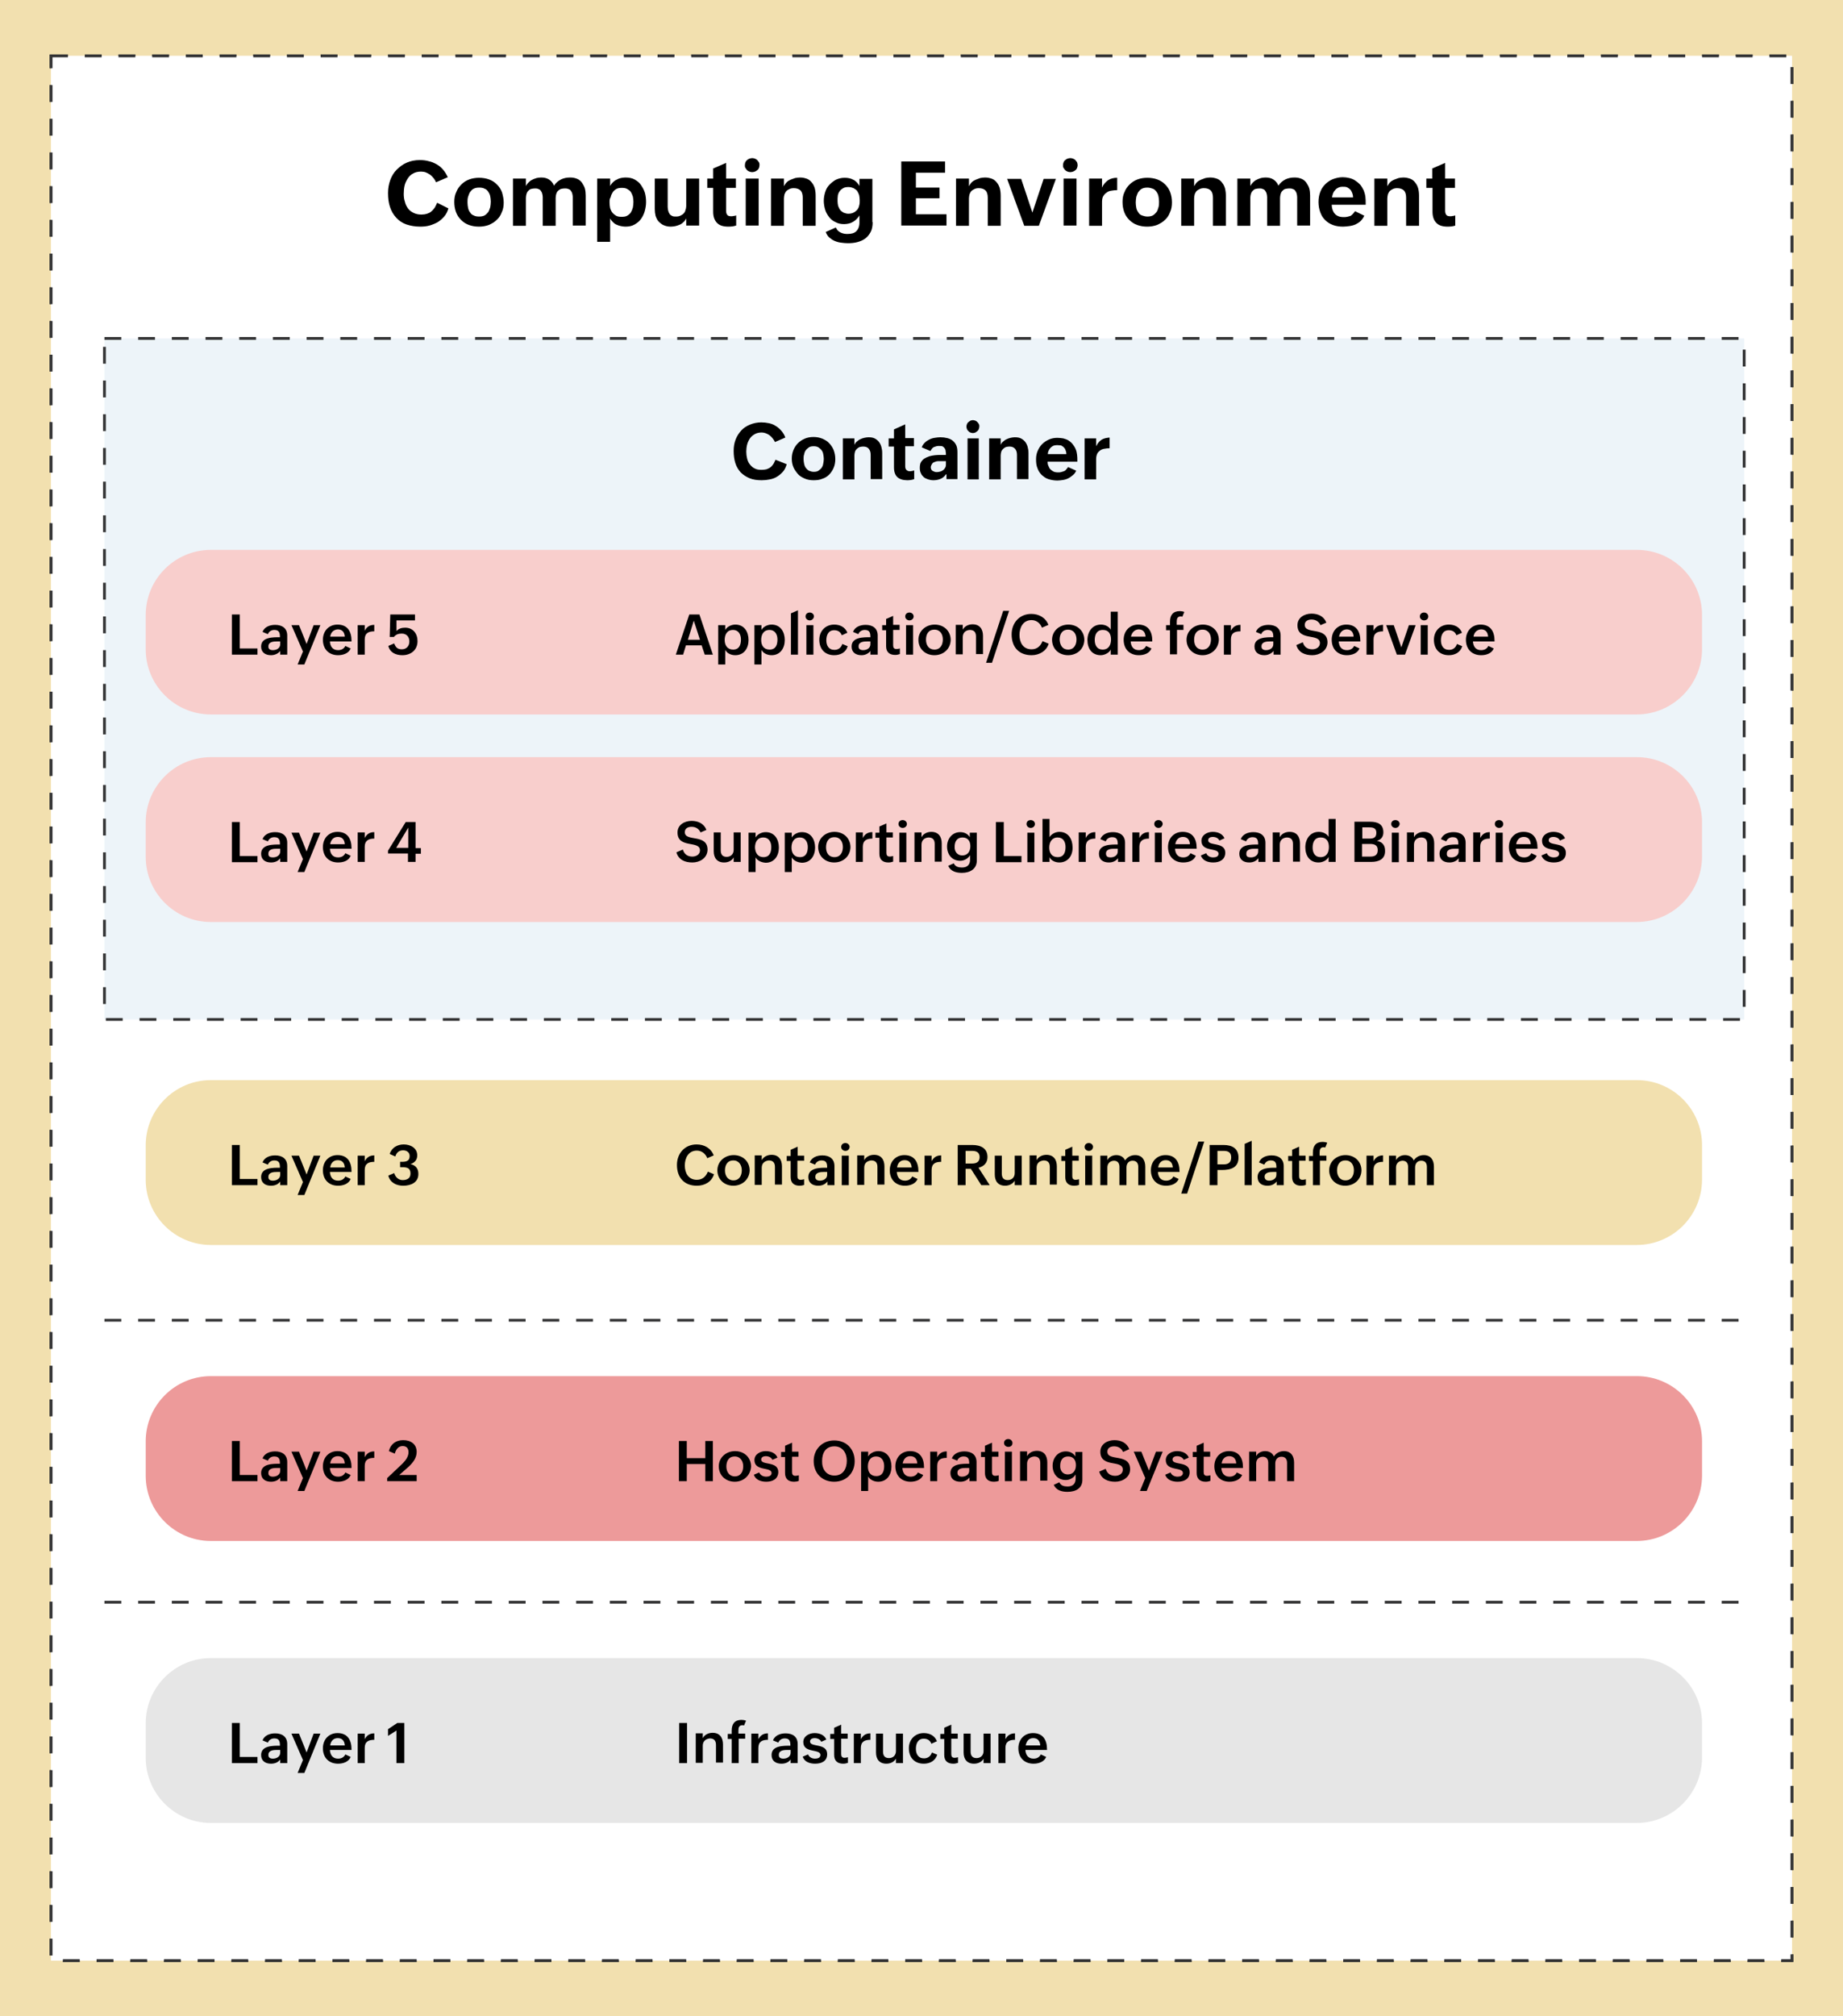 <?xml version="1.0" encoding="utf-8"?>
<!-- Generator: Adobe Illustrator 24.0.1, SVG Export Plug-In . SVG Version: 6.00 Build 0)  -->
<svg version="1.1" id="Layer_1" xmlns="http://www.w3.org/2000/svg" xmlns:xlink="http://www.w3.org/1999/xlink" x="0px" y="0px"
	 viewBox="0 0 656.4 717.9" style="enable-background:new 0 0 656.4 717.9;" xml:space="preserve">
<style type="text/css">
	.st0{fill:#F2E0AF;}
	.st1{fill:#FFFFFF;stroke:#343435;stroke-miterlimit:10;stroke-dasharray:6;}
	.st2{fill:#EDF4F9;stroke:#343435;stroke-miterlimit:10;stroke-dasharray:6;}
	.st3{fill:#F8CECC;}
	.st4{fill:#ED9A9A;}
	.st5{fill:#E6E6E6;}
	.st6{fill:none;stroke:#343435;stroke-miterlimit:10;stroke-dasharray:6;}
</style>
<rect class="st0" width="656.4" height="717.9"/>
<rect x="18.2" y="19.9" class="st1" width="620" height="678.2"/>
<rect x="18.2" y="19.9" class="st1" width="620" height="678.2"/>
<rect x="37.2" y="120.5" class="st2" width="584" height="242.5"/>
<g>
	<path d="M159.7,74.2c-0.3,1.1-0.8,2.1-1.5,2.9s-1.5,1.5-2.3,2c-0.9,0.5-1.9,0.9-2.9,1.2c-1.1,0.3-2.2,0.4-3.3,0.4
		c-1.9,0-3.5-0.3-5-0.8c-1.4-0.5-2.6-1.3-3.6-2.4s-1.7-2.3-2.2-3.8c-0.5-1.5-0.7-3.1-0.7-5c0-1.7,0.3-3.2,0.8-4.6
		c0.5-1.4,1.3-2.7,2.3-3.7c1-1,2.2-1.9,3.6-2.5c1.4-0.6,2.9-0.9,4.6-0.9c1.1,0,2.2,0.1,3.2,0.4c1,0.2,1.9,0.6,2.8,1.1
		c0.9,0.5,1.6,1.1,2.3,1.9c0.7,0.8,1.2,1.7,1.7,2.7l-4.2,1.8c-0.2-0.5-0.5-1-0.9-1.5c-0.4-0.5-0.8-0.9-1.2-1.2
		c-0.5-0.3-1-0.6-1.5-0.8s-1.1-0.3-1.7-0.3c-1.1,0-2.1,0.2-2.9,0.7c-0.8,0.4-1.4,1-1.9,1.8s-0.9,1.6-1.1,2.5
		c-0.2,0.9-0.3,1.9-0.3,2.9c0,1,0.1,1.9,0.4,2.8c0.2,0.9,0.6,1.7,1.1,2.4s1.2,1.2,2,1.6c0.8,0.4,1.7,0.6,2.8,0.6
		c0.7,0,1.4-0.1,2-0.3c0.6-0.2,1.1-0.4,1.5-0.8c0.5-0.4,0.8-0.8,1.2-1.3c0.3-0.5,0.6-1.1,0.9-1.8L159.7,74.2z"/>
	<path d="M179.4,72.1c0,1.3-0.2,2.5-0.7,3.5c-0.4,1.1-1,2-1.8,2.7c-0.8,0.8-1.7,1.3-2.8,1.8c-1.1,0.4-2.3,0.6-3.5,0.6
		c-1.3,0-2.5-0.2-3.6-0.6c-1.1-0.4-2-1-2.8-1.8c-0.8-0.8-1.4-1.7-1.8-2.8c-0.4-1.1-0.6-2.3-0.6-3.6c0-1.3,0.2-2.5,0.7-3.5
		c0.4-1.1,1.1-2,1.8-2.7c0.8-0.8,1.7-1.4,2.8-1.8c1.1-0.4,2.3-0.6,3.5-0.6c1.3,0,2.5,0.2,3.6,0.6s2,1,2.8,1.8
		c0.8,0.8,1.4,1.7,1.8,2.8C179.1,69.6,179.4,70.8,179.4,72.1z M166.5,72.1c0,0.7,0.1,1.3,0.2,1.9c0.1,0.6,0.4,1.2,0.7,1.6
		c0.3,0.5,0.7,0.9,1.3,1.1c0.5,0.3,1.2,0.4,1.9,0.4c0.8,0,1.4-0.1,2-0.4c0.5-0.3,0.9-0.7,1.3-1.2c0.3-0.5,0.5-1.1,0.7-1.7
		c0.1-0.6,0.2-1.3,0.2-2c0-0.7-0.1-1.3-0.2-1.9c-0.1-0.6-0.4-1.2-0.7-1.6c-0.3-0.5-0.7-0.9-1.3-1.1c-0.5-0.3-1.2-0.4-1.9-0.4
		c-0.8,0-1.4,0.1-2,0.4s-0.9,0.7-1.3,1.2c-0.3,0.5-0.5,1.1-0.7,1.7C166.5,70.8,166.5,71.4,166.5,72.1z"/>
	<path d="M190.5,67.1c-0.5,0-1,0.1-1.4,0.2s-0.7,0.4-1,0.7c-0.3,0.3-0.5,0.7-0.6,1.1s-0.2,0.9-0.2,1.4v9.9h-4.6V63.6h4.6v2.6
		c0.3-0.5,0.6-0.9,1-1.3c0.4-0.4,0.8-0.7,1.3-0.9c0.5-0.3,1-0.4,1.5-0.6c0.5-0.1,1-0.2,1.6-0.2c1.1,0,2,0.2,2.8,0.7
		c0.8,0.5,1.4,1.2,1.8,2.2c0.7-1,1.5-1.7,2.5-2.2c1-0.5,2.1-0.7,3.3-0.7c1,0,1.8,0.2,2.5,0.5c0.7,0.3,1.3,0.8,1.7,1.4
		c0.4,0.6,0.8,1.3,1,2s0.3,1.6,0.3,2.5v10.7h-4.6V70.2c0-0.5-0.1-0.9-0.2-1.3s-0.3-0.7-0.5-1c-0.2-0.3-0.5-0.5-0.9-0.6
		c-0.4-0.2-0.8-0.2-1.3-0.2c-0.5,0-1,0.1-1.4,0.2c-0.4,0.2-0.7,0.4-1,0.7c-0.3,0.3-0.5,0.7-0.6,1.1s-0.2,0.9-0.2,1.4v9.9h-4.6V70.2
		c0-0.5-0.1-0.9-0.2-1.3s-0.3-0.7-0.5-1c-0.2-0.3-0.5-0.5-0.9-0.6C191.4,67.1,190.9,67.1,190.5,67.1z"/>
	<path d="M222.7,80.7c-0.5,0-1.1-0.1-1.6-0.2c-0.5-0.1-1.1-0.3-1.5-0.5c-0.5-0.2-0.9-0.5-1.3-0.9s-0.7-0.8-1-1.3v8.3h-4.6V63.6h4.6
		v2.6c0.3-0.5,0.6-0.9,1-1.3c0.4-0.4,0.8-0.7,1.3-0.9c0.5-0.3,1-0.5,1.5-0.6c0.5-0.1,1.1-0.2,1.6-0.2c1.3,0,2.4,0.2,3.3,0.7
		s1.7,1.1,2.3,2s1.1,1.8,1.4,2.8c0.3,1.1,0.4,2.2,0.4,3.3c0,1.1-0.2,2.2-0.5,3.3c-0.3,1-0.8,2-1.4,2.8c-0.6,0.8-1.4,1.4-2.3,1.9
		C225,80.5,224,80.7,222.7,80.7z M217.1,72.1c0,0.7,0.1,1.3,0.2,2c0.2,0.6,0.4,1.1,0.8,1.6c0.3,0.4,0.8,0.8,1.3,1.1
		c0.5,0.3,1.2,0.4,2,0.4c0.8,0,1.5-0.1,2-0.4c0.5-0.3,1-0.7,1.3-1.2c0.3-0.5,0.5-1,0.7-1.7c0.1-0.6,0.2-1.3,0.2-2
		c0-0.7-0.1-1.3-0.2-1.9c-0.2-0.6-0.4-1.1-0.7-1.6s-0.8-0.8-1.3-1.1c-0.5-0.3-1.2-0.4-1.9-0.4c-0.8,0-1.5,0.1-2,0.4s-1,0.7-1.3,1.2
		c-0.3,0.5-0.6,1.1-0.7,1.7C217.1,70.8,217.1,71.4,217.1,72.1z"/>
	<path d="M244.4,77.8c-0.3,0.5-0.6,1-1,1.3c-0.4,0.4-0.8,0.7-1.3,0.9c-0.5,0.2-1,0.4-1.5,0.5c-0.5,0.1-1.1,0.2-1.7,0.2
		c-1,0-1.8-0.2-2.5-0.5s-1.3-0.8-1.8-1.3s-0.8-1.2-1.1-2c-0.2-0.8-0.3-1.6-0.3-2.5V63.6h4.6v10.1c0,0.5,0.1,0.9,0.2,1.4
		c0.1,0.4,0.3,0.8,0.5,1.1c0.2,0.3,0.5,0.5,0.9,0.7c0.4,0.2,0.8,0.2,1.4,0.2c0.6,0,1.1-0.1,1.5-0.3c0.4-0.2,0.8-0.4,1.1-0.7
		c0.3-0.3,0.6-0.7,0.7-1.2c0.2-0.5,0.3-1,0.3-1.5v-9.8h4.6v16.7h-4.6V77.8z"/>
	<path d="M262.2,80.3c-0.9,0.3-1.8,0.4-2.8,0.4c-1.8,0-3.1-0.4-4-1.3c-0.9-0.9-1.4-2.2-1.4-4v-8.5h-2.1v-3.3h2.1V60l4.6-2v5.6h3.5
		v3.3h-3.5V75c0,0.6,0.1,1.1,0.4,1.5s0.8,0.5,1.4,0.5c0.3,0,0.6,0,0.9-0.1c0.3,0,0.6-0.1,0.9-0.2V80.3z"/>
	<path d="M270.5,58.8c0,0.4-0.1,0.7-0.2,1c-0.1,0.3-0.3,0.6-0.6,0.8c-0.2,0.2-0.5,0.4-0.8,0.5c-0.3,0.1-0.7,0.2-1,0.2
		c-0.4,0-0.7-0.1-1-0.2c-0.3-0.1-0.6-0.3-0.8-0.5s-0.4-0.5-0.6-0.8s-0.2-0.6-0.2-1c0-0.4,0.1-0.7,0.2-1c0.1-0.3,0.3-0.6,0.6-0.8
		c0.2-0.2,0.5-0.4,0.8-0.5c0.3-0.1,0.7-0.2,1-0.2c0.4,0,0.7,0.1,1,0.2c0.3,0.1,0.6,0.3,0.8,0.5c0.2,0.2,0.4,0.5,0.6,0.8
		C270.5,58.1,270.5,58.5,270.5,58.8z M270.2,63.6v16.7h-4.6V63.6H270.2z"/>
	<path d="M282.7,67c-0.6,0-1.1,0.1-1.5,0.3c-0.4,0.2-0.8,0.4-1.1,0.7c-0.3,0.3-0.5,0.7-0.7,1.2c-0.1,0.5-0.2,1-0.2,1.5v9.7h-4.6
		V63.6h4.6v2.7c0.3-0.5,0.6-1,1-1.4c0.4-0.4,0.9-0.7,1.4-0.9s1-0.4,1.6-0.6c0.6-0.1,1.1-0.2,1.7-0.2c1,0,1.8,0.2,2.6,0.5
		c0.7,0.3,1.3,0.8,1.7,1.4c0.5,0.6,0.8,1.3,1,2c0.2,0.8,0.3,1.6,0.3,2.6v10.7h-4.6v-10c0-1-0.2-1.9-0.7-2.5
		C284.6,67.3,283.8,67,282.7,67z"/>
	<path d="M310.8,79.1c0,1.4-0.2,2.5-0.7,3.5c-0.5,0.9-1.1,1.7-1.9,2.3c-0.8,0.6-1.7,1-2.8,1.3s-2.2,0.4-3.5,0.4
		c-0.8,0-1.6-0.1-2.4-0.2c-0.8-0.1-1.5-0.3-2.2-0.6c-0.7-0.3-1.3-0.7-1.9-1.2c-0.6-0.5-1-1.2-1.3-2l3.6-1.6c0.2,0.4,0.4,0.8,0.7,1.1
		c0.3,0.3,0.6,0.5,1,0.7c0.4,0.2,0.8,0.3,1.2,0.4s0.9,0.1,1.3,0.1c1.4,0,2.4-0.3,3.1-1c0.7-0.7,1.1-1.7,1.1-3.1v-2.5
		c-0.3,0.5-0.6,0.9-1,1.3c-0.4,0.4-0.8,0.7-1.3,1c-0.5,0.3-1,0.5-1.5,0.6c-0.5,0.1-1.1,0.2-1.6,0.2c-1.2,0-2.2-0.2-3.1-0.7
		c-0.9-0.4-1.7-1-2.3-1.8c-0.6-0.8-1.1-1.6-1.4-2.6c-0.3-1-0.5-2.1-0.5-3.2c0-1.1,0.2-2.1,0.5-3.1c0.3-1,0.8-1.9,1.5-2.6
		s1.4-1.3,2.3-1.8c0.9-0.4,1.9-0.7,3.1-0.7c1.2,0,2.2,0.2,3.1,0.7c0.9,0.4,1.6,1.2,2.2,2.2v-2.5h4.6V79.1z M298.3,71.6
		c0,0.6,0.1,1.2,0.2,1.7c0.2,0.5,0.4,1,0.7,1.4s0.7,0.7,1.2,1c0.5,0.2,1.1,0.4,1.7,0.4c0.7,0,1.3-0.1,1.9-0.4s0.9-0.6,1.3-1
		c0.3-0.4,0.6-0.9,0.7-1.5c0.2-0.6,0.2-1.2,0.2-1.9c0-0.6-0.1-1.2-0.2-1.8c-0.2-0.6-0.4-1-0.7-1.5c-0.3-0.4-0.8-0.7-1.3-1
		c-0.5-0.2-1.1-0.4-1.8-0.4c-0.7,0-1.4,0.1-1.9,0.4c-0.5,0.3-0.9,0.6-1.2,1c-0.3,0.4-0.6,1-0.7,1.6C298.3,70.4,298.3,71,298.3,71.6z
		"/>
	<path d="M337.1,76.3v4h-16.1V57.5h15.6v4h-10.4v5.3h8.4v3.8h-8.4v5.7H337.1z"/>
	<path d="M348.6,67c-0.6,0-1.1,0.1-1.5,0.3c-0.4,0.2-0.8,0.4-1.1,0.7c-0.3,0.3-0.5,0.7-0.7,1.2c-0.1,0.5-0.2,1-0.2,1.5v9.7h-4.6
		V63.6h4.6v2.7c0.3-0.5,0.6-1,1-1.4c0.4-0.4,0.9-0.7,1.4-0.9s1-0.4,1.6-0.6c0.6-0.1,1.1-0.2,1.7-0.2c1,0,1.8,0.2,2.6,0.5
		c0.7,0.3,1.3,0.8,1.7,1.4c0.5,0.6,0.8,1.3,1,2c0.2,0.8,0.3,1.6,0.3,2.6v10.7h-4.6v-10c0-1-0.2-1.9-0.7-2.5
		C350.5,67.3,349.7,67,348.6,67z"/>
	<path d="M376.1,63.6L370,80.4h-5.2l-6.1-16.7h5l4,12l4-12H376.1z"/>
	<path d="M383.8,58.8c0,0.4-0.1,0.7-0.2,1c-0.1,0.3-0.3,0.6-0.6,0.8c-0.2,0.2-0.5,0.4-0.8,0.5c-0.3,0.1-0.7,0.2-1,0.2
		c-0.4,0-0.7-0.1-1-0.2c-0.3-0.1-0.6-0.3-0.8-0.5s-0.4-0.5-0.6-0.8s-0.2-0.6-0.2-1c0-0.4,0.1-0.7,0.2-1c0.1-0.3,0.3-0.6,0.6-0.8
		c0.2-0.2,0.5-0.4,0.8-0.5c0.3-0.1,0.7-0.2,1-0.2c0.4,0,0.7,0.1,1,0.2c0.3,0.1,0.6,0.3,0.8,0.5c0.2,0.2,0.4,0.5,0.6,0.8
		C383.7,58.1,383.8,58.5,383.8,58.8z M383.4,63.6v16.7h-4.6V63.6H383.4z"/>
	<path d="M397.9,67.7c-0.8,0-1.5,0.1-2.1,0.2c-0.7,0.1-1.2,0.3-1.7,0.7c-0.5,0.3-0.9,0.8-1.2,1.3s-0.4,1.3-0.4,2.1v8.4h-4.6V63.6
		h4.6v3.2c0.5-1.2,1.3-2,2.1-2.6c0.9-0.6,2-0.9,3.3-0.9V67.7z"/>
	<path d="M417.4,72.1c0,1.3-0.2,2.5-0.7,3.5c-0.4,1.1-1,2-1.8,2.7c-0.8,0.8-1.7,1.3-2.8,1.8c-1.1,0.4-2.3,0.6-3.5,0.6
		c-1.3,0-2.5-0.2-3.6-0.6c-1.1-0.4-2-1-2.8-1.8s-1.4-1.7-1.8-2.8c-0.4-1.1-0.6-2.3-0.6-3.6c0-1.3,0.2-2.5,0.7-3.5
		c0.4-1.1,1.1-2,1.8-2.7s1.7-1.4,2.8-1.8c1.1-0.4,2.3-0.6,3.5-0.6c1.3,0,2.5,0.2,3.6,0.6c1.1,0.4,2,1,2.8,1.8
		c0.8,0.8,1.4,1.7,1.8,2.8C417.2,69.6,417.4,70.8,417.4,72.1z M404.5,72.1c0,0.7,0.1,1.3,0.2,1.9c0.1,0.6,0.4,1.2,0.7,1.6
		c0.3,0.5,0.7,0.9,1.3,1.1s1.2,0.4,1.9,0.4c0.8,0,1.4-0.1,2-0.4c0.5-0.3,0.9-0.7,1.3-1.2s0.5-1.1,0.7-1.7s0.2-1.3,0.2-2
		c0-0.7-0.1-1.3-0.2-1.9c-0.1-0.6-0.4-1.2-0.7-1.6s-0.7-0.9-1.3-1.1s-1.2-0.4-1.9-0.4c-0.8,0-1.4,0.1-2,0.4s-0.9,0.7-1.3,1.2
		c-0.3,0.5-0.5,1.1-0.7,1.7C404.6,70.8,404.5,71.4,404.5,72.1z"/>
	<path d="M428.8,67c-0.6,0-1.1,0.1-1.5,0.3c-0.4,0.2-0.8,0.4-1.1,0.7c-0.3,0.3-0.5,0.7-0.7,1.2c-0.1,0.5-0.2,1-0.2,1.5v9.7h-4.6
		V63.6h4.6v2.7c0.3-0.5,0.6-1,1-1.4c0.4-0.4,0.9-0.7,1.4-0.9s1-0.4,1.6-0.6c0.6-0.1,1.1-0.2,1.7-0.2c1,0,1.8,0.2,2.6,0.5
		c0.7,0.3,1.3,0.8,1.7,1.4c0.5,0.6,0.8,1.3,1,2c0.2,0.8,0.3,1.6,0.3,2.6v10.7h-4.6v-10c0-1-0.2-1.9-0.7-2.5
		C430.7,67.3,429.9,67,428.8,67z"/>
	<path d="M448.5,67.1c-0.5,0-1,0.1-1.4,0.2s-0.7,0.4-1,0.7c-0.3,0.3-0.5,0.7-0.6,1.1s-0.2,0.9-0.2,1.4v9.9h-4.6V63.6h4.6v2.6
		c0.3-0.5,0.6-0.9,1-1.3s0.8-0.7,1.3-0.9c0.5-0.3,1-0.4,1.5-0.6c0.5-0.1,1-0.2,1.6-0.2c1.1,0,2,0.2,2.8,0.7c0.8,0.5,1.4,1.2,1.8,2.2
		c0.7-1,1.5-1.7,2.5-2.2s2.1-0.7,3.3-0.7c1,0,1.8,0.2,2.5,0.5c0.7,0.3,1.3,0.8,1.7,1.4s0.8,1.3,1,2s0.3,1.6,0.3,2.5v10.7h-4.6V70.2
		c0-0.5-0.1-0.9-0.2-1.3c-0.1-0.4-0.3-0.7-0.5-1c-0.2-0.3-0.5-0.5-0.9-0.6c-0.4-0.2-0.8-0.2-1.3-0.2c-0.5,0-1,0.1-1.4,0.2
		s-0.7,0.4-1,0.7c-0.3,0.3-0.5,0.7-0.6,1.1s-0.2,0.9-0.2,1.4v9.9h-4.6V70.2c0-0.5-0.1-0.9-0.2-1.3c-0.1-0.4-0.3-0.7-0.5-1
		c-0.2-0.3-0.5-0.5-0.9-0.6C449.4,67.1,449,67.1,448.5,67.1z"/>
	<path d="M485.9,76.8c-0.3,0.7-0.8,1.4-1.3,1.9c-0.5,0.5-1.2,0.9-1.8,1.2c-0.7,0.3-1.4,0.5-2.2,0.6c-0.8,0.1-1.5,0.2-2.3,0.2
		c-1.3,0-2.6-0.2-3.6-0.6c-1.1-0.4-2-1-2.8-1.8c-0.8-0.8-1.3-1.7-1.7-2.8c-0.4-1.1-0.6-2.3-0.6-3.6c0-1.3,0.2-2.4,0.6-3.5
		c0.4-1.1,1-2,1.8-2.8s1.7-1.4,2.7-1.8c1.1-0.4,2.2-0.7,3.5-0.7c0.8,0,1.6,0.1,2.4,0.3s1.5,0.5,2.1,0.9c0.6,0.4,1.2,0.9,1.7,1.4
		c0.5,0.6,0.9,1.3,1.3,2.1c0.3,0.8,0.5,1.5,0.6,2.3c0.1,0.8,0.1,1.6,0.1,2.4v0.4h-12.1c0,0.6,0.1,1.2,0.3,1.8c0.2,0.5,0.4,1,0.8,1.4
		c0.3,0.4,0.8,0.7,1.3,0.9c0.5,0.2,1.1,0.3,1.8,0.3c0.4,0,0.9,0,1.3-0.1c0.4-0.1,0.8-0.2,1.1-0.3s0.6-0.4,0.9-0.7s0.5-0.6,0.8-1
		L485.9,76.8z M478.2,66.5c-0.6,0-1.1,0.1-1.5,0.3c-0.4,0.2-0.8,0.4-1.1,0.8c-0.3,0.3-0.6,0.7-0.8,1.2c-0.2,0.5-0.3,1-0.4,1.5h7.5
		c0-0.6-0.1-1.1-0.3-1.6c-0.2-0.5-0.4-0.9-0.7-1.2c-0.3-0.3-0.7-0.6-1.1-0.8C479.3,66.5,478.8,66.5,478.2,66.5z"/>
	<path d="M497.6,67c-0.6,0-1.1,0.1-1.5,0.3c-0.4,0.2-0.8,0.4-1.1,0.7c-0.3,0.3-0.5,0.7-0.7,1.2c-0.1,0.5-0.2,1-0.2,1.5v9.7h-4.6
		V63.6h4.6v2.7c0.3-0.5,0.6-1,1-1.4c0.4-0.4,0.9-0.7,1.4-0.9s1-0.4,1.6-0.6c0.6-0.1,1.1-0.2,1.7-0.2c1,0,1.8,0.2,2.6,0.5
		c0.7,0.3,1.3,0.8,1.7,1.4c0.5,0.6,0.8,1.3,1,2c0.2,0.8,0.3,1.6,0.3,2.6v10.7h-4.6v-10c0-1-0.2-1.9-0.7-2.5
		C499.5,67.3,498.7,67,497.6,67z"/>
	<path d="M518.4,80.3c-0.9,0.3-1.8,0.4-2.8,0.4c-1.8,0-3.1-0.4-4-1.3c-0.9-0.9-1.4-2.2-1.4-4v-8.5H508v-3.3h2.1V60l4.6-2v5.6h3.5
		v3.3h-3.5V75c0,0.6,0.1,1.1,0.4,1.5s0.8,0.5,1.4,0.5c0.3,0,0.6,0,0.9-0.1c0.3,0,0.6-0.1,0.9-0.2V80.3z"/>
</g>
<g>
	<path d="M280.2,165.3c-0.3,1-0.7,1.9-1.3,2.6c-0.6,0.7-1.3,1.3-2.1,1.8s-1.6,0.8-2.6,1s-1.9,0.3-2.9,0.3c-1.6,0-3.1-0.2-4.3-0.7
		s-2.3-1.2-3.2-2.1c-0.8-0.9-1.5-2-1.9-3.3c-0.4-1.3-0.6-2.7-0.6-4.3c0-1.5,0.2-2.8,0.7-4.1s1.2-2.3,2-3.2s1.9-1.6,3.1-2.1
		c1.2-0.5,2.6-0.8,4-0.8c1,0,1.9,0.1,2.8,0.3s1.7,0.5,2.4,1c0.7,0.4,1.4,1,2,1.7c0.6,0.7,1.1,1.5,1.4,2.4l-3.7,1.6
		c-0.2-0.5-0.5-0.9-0.8-1.3c-0.3-0.4-0.7-0.8-1.1-1.1c-0.4-0.3-0.8-0.5-1.3-0.7c-0.5-0.2-1-0.3-1.5-0.3c-1,0-1.8,0.2-2.5,0.6
		c-0.7,0.4-1.3,0.9-1.7,1.5c-0.4,0.6-0.8,1.4-1,2.2c-0.2,0.8-0.3,1.7-0.3,2.5c0,0.9,0.1,1.7,0.3,2.5s0.5,1.5,1,2.1s1,1.1,1.7,1.4
		c0.7,0.4,1.5,0.5,2.5,0.5c0.6,0,1.2-0.1,1.7-0.2c0.5-0.2,1-0.4,1.4-0.7c0.4-0.3,0.7-0.7,1-1.1s0.5-1,0.8-1.6L280.2,165.3z"/>
	<path d="M297.5,163.5c0,1.1-0.2,2.2-0.6,3.1c-0.4,0.9-0.9,1.7-1.6,2.4c-0.7,0.7-1.5,1.2-2.5,1.5c-0.9,0.4-2,0.5-3.1,0.5
		c-1.1,0-2.2-0.2-3.1-0.6s-1.8-0.9-2.4-1.6s-1.2-1.5-1.6-2.4c-0.4-0.9-0.6-2-0.6-3.1c0-1.1,0.2-2.1,0.6-3.1c0.4-0.9,0.9-1.7,1.6-2.4
		c0.7-0.7,1.5-1.2,2.4-1.6s2-0.6,3.1-0.6c1.2,0,2.2,0.2,3.2,0.6c0.9,0.4,1.8,0.9,2.4,1.6c0.7,0.7,1.2,1.5,1.6,2.4
		C297.3,161.3,297.5,162.3,297.5,163.5z M286.2,163.5c0,0.6,0.1,1.1,0.2,1.7c0.1,0.5,0.3,1,0.6,1.4c0.3,0.4,0.6,0.7,1.1,1
		c0.5,0.2,1,0.4,1.7,0.4c0.7,0,1.3-0.1,1.7-0.4s0.8-0.6,1.1-1c0.3-0.4,0.5-0.9,0.6-1.5c0.1-0.6,0.2-1.1,0.2-1.7
		c0-0.6-0.1-1.1-0.2-1.7s-0.3-1-0.6-1.4c-0.3-0.4-0.7-0.7-1.1-1c-0.5-0.3-1-0.4-1.7-0.4c-0.7,0-1.3,0.1-1.7,0.4s-0.8,0.6-1.1,1
		s-0.5,0.9-0.6,1.5C286.2,162.3,286.2,162.9,286.2,163.5z"/>
	<path d="M307.4,159c-0.5,0-0.9,0.1-1.3,0.2c-0.4,0.2-0.7,0.4-1,0.7c-0.3,0.3-0.5,0.6-0.6,1c-0.1,0.4-0.2,0.8-0.2,1.3v8.5h-4.1
		v-14.6h4.1v2.3c0.2-0.5,0.5-0.9,0.9-1.2c0.4-0.3,0.7-0.6,1.2-0.8c0.4-0.2,0.9-0.4,1.4-0.5s1-0.2,1.5-0.2c0.9,0,1.6,0.1,2.2,0.4
		c0.6,0.3,1.1,0.7,1.5,1.2c0.4,0.5,0.7,1.1,0.9,1.8c0.2,0.7,0.3,1.4,0.3,2.2v9.3h-4.1V162c0-0.9-0.2-1.6-0.6-2.1
		C309.1,159.3,308.4,159,307.4,159z"/>
	<path d="M325.6,170.6c-0.8,0.3-1.6,0.4-2.5,0.4c-1.5,0-2.7-0.4-3.5-1.1c-0.8-0.8-1.2-1.9-1.2-3.5v-7.4h-1.9v-2.9h1.9v-3.2l4-1.8
		v4.9h3.1v2.9h-3.1v7.1c0,0.5,0.1,1,0.4,1.3c0.3,0.3,0.7,0.5,1.2,0.5c0.3,0,0.5,0,0.8-0.1c0.3,0,0.5-0.1,0.8-0.2V170.6z"/>
	<path d="M336.9,168.9c-0.5,0.8-1.2,1.3-1.9,1.6c-0.7,0.3-1.6,0.5-2.5,0.5c-0.7,0-1.3-0.1-1.9-0.3s-1.1-0.4-1.6-0.8
		c-0.4-0.4-0.8-0.8-1-1.4c-0.3-0.5-0.4-1.2-0.4-1.9c0-0.8,0.1-1.5,0.4-2c0.3-0.5,0.7-1,1.2-1.3s1.1-0.6,1.7-0.8
		c0.6-0.2,1.3-0.3,2-0.4c0.7-0.1,1.4-0.1,2.1-0.1s1.3,0,1.9,0c0-0.5,0-0.9-0.1-1.3c0-0.4-0.1-0.7-0.3-1s-0.4-0.5-0.7-0.7
		s-0.8-0.2-1.4-0.2c-0.3,0-0.6,0-0.9,0.1c-0.3,0.1-0.6,0.2-0.9,0.3c-0.3,0.2-0.5,0.3-0.7,0.6s-0.4,0.5-0.5,0.8l-3.1-1.3
		c0.2-0.7,0.6-1.2,1.1-1.7s1-0.8,1.6-1.1c0.6-0.3,1.2-0.5,1.9-0.6s1.3-0.2,2-0.2c0.9,0,1.7,0.1,2.5,0.3s1.4,0.5,1.9,0.9
		c0.5,0.4,1,1,1.3,1.7c0.3,0.7,0.4,1.5,0.4,2.5v9.5h-3.9V168.9z M331.5,166.4c0,0.3,0.1,0.6,0.2,0.8c0.1,0.2,0.3,0.4,0.5,0.5
		c0.2,0.1,0.4,0.2,0.7,0.3c0.3,0.1,0.5,0.1,0.8,0.1c0.4,0,0.8-0.1,1.2-0.2s0.7-0.3,1-0.5c0.3-0.2,0.5-0.5,0.7-0.8
		c0.2-0.3,0.3-0.7,0.3-1.2v-1.2h-1.6c-0.4,0-0.8,0-1.2,0c-0.4,0-0.8,0.1-1.2,0.3c-0.4,0.1-0.7,0.3-0.9,0.6S331.5,165.9,331.5,166.4z
		"/>
	<path d="M348.8,151.9c0,0.3-0.1,0.6-0.2,0.9c-0.1,0.3-0.3,0.5-0.5,0.7c-0.2,0.2-0.5,0.3-0.7,0.5c-0.3,0.1-0.6,0.2-0.9,0.2
		c-0.3,0-0.6-0.1-0.9-0.2c-0.3-0.1-0.5-0.3-0.7-0.5c-0.2-0.2-0.4-0.4-0.5-0.7c-0.1-0.3-0.2-0.6-0.2-0.9c0-0.3,0.1-0.6,0.2-0.9
		c0.1-0.3,0.3-0.5,0.5-0.7c0.2-0.2,0.5-0.3,0.7-0.5c0.3-0.1,0.6-0.2,0.9-0.2c0.3,0,0.6,0.1,0.9,0.2c0.3,0.1,0.5,0.3,0.7,0.5
		c0.2,0.2,0.4,0.4,0.5,0.7C348.8,151.2,348.8,151.5,348.8,151.9z M348.6,156.1v14.6h-4v-14.6H348.6z"/>
	<path d="M359.5,159c-0.5,0-0.9,0.1-1.3,0.2c-0.4,0.2-0.7,0.4-1,0.7c-0.3,0.3-0.5,0.6-0.6,1c-0.1,0.4-0.2,0.8-0.2,1.3v8.5h-4.1
		v-14.6h4.1v2.3c0.2-0.5,0.5-0.9,0.9-1.2c0.4-0.3,0.7-0.6,1.2-0.8c0.4-0.2,0.9-0.4,1.4-0.5s1-0.2,1.5-0.2c0.9,0,1.6,0.1,2.2,0.4
		c0.6,0.3,1.1,0.7,1.5,1.2c0.4,0.5,0.7,1.1,0.9,1.8s0.3,1.4,0.3,2.2v9.3h-4.1V162c0-0.9-0.2-1.6-0.6-2.1
		C361.1,159.3,360.5,159,359.5,159z"/>
	<path d="M383.3,167.6c-0.3,0.7-0.7,1.2-1.2,1.6c-0.5,0.4-1,0.8-1.6,1.1c-0.6,0.3-1.2,0.5-1.9,0.6c-0.7,0.1-1.3,0.2-2,0.2
		c-1.2,0-2.2-0.2-3.2-0.5s-1.7-0.9-2.4-1.5c-0.7-0.7-1.2-1.5-1.5-2.4c-0.4-0.9-0.5-2-0.5-3.2c0-1.1,0.2-2.1,0.6-3
		c0.4-0.9,0.9-1.7,1.6-2.4c0.7-0.7,1.5-1.2,2.4-1.6s1.9-0.6,3-0.6c0.7,0,1.4,0.1,2.1,0.2c0.7,0.2,1.3,0.4,1.8,0.7s1.1,0.8,1.5,1.3
		c0.4,0.5,0.8,1.1,1.1,1.8c0.3,0.7,0.4,1.3,0.5,2c0.1,0.7,0.1,1.4,0.1,2.1v0.4h-10.6c0,0.6,0.1,1.1,0.3,1.5c0.2,0.5,0.4,0.9,0.7,1.2
		s0.7,0.6,1.1,0.8c0.4,0.2,1,0.3,1.6,0.3c0.4,0,0.8,0,1.1-0.1c0.3-0.1,0.7-0.2,1-0.3s0.6-0.3,0.8-0.6s0.5-0.5,0.7-0.9L383.3,167.6z
		 M376.5,158.5c-0.5,0-1,0.1-1.3,0.2c-0.4,0.2-0.7,0.4-1,0.7c-0.3,0.3-0.5,0.6-0.7,1s-0.3,0.8-0.3,1.3h6.6c0-0.5-0.1-1-0.3-1.4
		c-0.1-0.4-0.3-0.7-0.6-1s-0.6-0.5-1-0.7C377.5,158.6,377,158.5,376.5,158.5z"/>
	<path d="M395.2,159.6c-0.7,0-1.3,0.1-1.9,0.2c-0.6,0.1-1.1,0.3-1.5,0.6c-0.4,0.3-0.8,0.7-1,1.1c-0.2,0.5-0.4,1.1-0.4,1.9v7.3h-4.1
		v-14.6h4.1v2.8c0.5-1,1.1-1.8,1.9-2.3c0.8-0.5,1.7-0.7,2.9-0.8V159.6z"/>
</g>
<path class="st3" d="M582.9,254.4H75.1c-12.8,0-23.2-10.4-23.2-23.2V219c0-12.8,10.4-23.2,23.2-23.2h507.9
	c12.8,0,23.2,10.4,23.2,23.2v12.3C606.1,244,595.7,254.4,582.9,254.4z"/>
<g>
	<path d="M91.7,230.9v2.2h-9.1v-14.3h2.8v12.1H91.7z"/>
	<path d="M96.5,233.3c-2,0-3.5-1-3.5-3.1c0-3.4,4.3-3.3,6.7-3.3c0-1.5-0.2-2.6-2-2.6c-1,0-1.9,0.5-2.3,1.5l-1.9-0.8
		c0.7-1.8,2.6-2.5,4.5-2.5c2.5,0,4.3,1.2,4.3,3.8v6.8h-2.5v-1.3C99,232.8,97.8,233.3,96.5,233.3z M97.2,231.5c1.3,0,2.6-0.7,2.6-2.1
		v-1h-1.2c-1.1,0-3,0.1-3,1.7C95.5,231.1,96.2,231.5,97.2,231.5z"/>
	<path d="M114.1,222.6l-5.7,14h-2.4l1.9-4.6l-4.1-9.4h2.7l2.7,6.7l2.5-6.7H114.1z"/>
	<path d="M120.4,233.3c-3.3,0-5.4-2.2-5.4-5.5c0-3.1,2.1-5.4,5.2-5.4c3.6,0,5,2.5,5,5.8v0.2h-7.7c0.1,1.8,1,3.1,2.9,3.1
		c1.2,0,2.1-0.5,2.6-1.5l1.9,0.9C124.2,232.6,122.3,233.3,120.4,233.3z M117.6,226.7h5.2c-0.1-1.6-0.9-2.6-2.5-2.6
		C118.7,224.2,117.8,225.3,117.6,226.7z"/>
	<path d="M129.9,227.7v5.4h-2.5v-10.5h2.5v2c0.7-1.4,1.8-2.1,3.4-2.1v2.3C131.3,224.8,129.9,225.4,129.9,227.7z"/>
	<path d="M143.3,233.3c-2.3,0-4.4-0.9-5-3.3l2.1-0.9c0.5,1.4,1.2,2.1,2.7,2.1c1.7,0,2.7-1.2,2.7-2.8c0-1.6-1-2.8-2.7-2.8
		c-1.2,0-2.1,0.3-2.8,1.2h-1.5l0.2-8h8.8v2.1h-6.6l0,3.8c0.8-0.9,1.9-1.2,3.1-1.2c2.8,0,4.4,2.1,4.4,4.8
		C148.7,231.4,146.4,233.3,143.3,233.3z"/>
</g>
<g>
	<path d="M244.3,229.8l-1,3.3h-2.6l4.8-14.3h3.6l4.8,14.3H251l-1.1-3.3H244.3z M245,227.8h4.3l-2.2-6.8L245,227.8z"/>
	<path d="M258.3,231.4v5.2h-2.5v-14h2.5v1.7c0.7-1.2,2.2-1.9,3.6-1.9c3.2,0,4.7,2.6,4.7,5.5c0,2.9-1.6,5.4-4.7,5.4
		C260.4,233.3,259,232.7,258.3,231.4z M261.1,231.3c2.2,0,2.8-1.7,2.8-3.6c0-1.8-0.9-3.4-2.8-3.4c-2.2,0-3,1.7-3,3.6
		S259.1,231.3,261.1,231.3z"/>
	<path d="M271.2,231.4v5.2h-2.5v-14h2.5v1.7c0.7-1.2,2.2-1.9,3.6-1.9c3.2,0,4.7,2.6,4.7,5.5c0,2.9-1.6,5.4-4.7,5.4
		C273.4,233.3,271.9,232.7,271.2,231.4z M274.1,231.3c2.2,0,2.8-1.7,2.8-3.6c0-1.8-0.9-3.4-2.8-3.4c-2.2,0-3,1.7-3,3.6
		S272,231.3,274.1,231.3z"/>
	<path d="M284.2,217.3v15.8h-2.5v-14.7L284.2,217.3z"/>
	<path d="M288.4,220.9c-0.8,0-1.5-0.6-1.5-1.4c0-0.8,0.6-1.4,1.5-1.4c0.8,0,1.5,0.6,1.5,1.4C289.8,220.3,289.2,220.9,288.4,220.9z
		 M289.7,222.6v10.5h-2.5v-10.5H289.7z"/>
	<path d="M297.1,233.3c-3.3,0-5.3-2.2-5.3-5.5c0-3.1,2.2-5.4,5.3-5.4c2.1,0,3.9,0.9,4.7,2.9l-2,0.9c-0.4-1.2-1.4-1.8-2.7-1.8
		c-2.1,0-2.8,1.8-2.8,3.6c0,1.8,0.8,3.4,2.9,3.4c1.4,0,2.4-0.8,2.8-2.1l1.9,0.8C301.3,232.3,299.3,233.3,297.1,233.3z"/>
	<path d="M306.8,233.3c-2,0-3.5-1-3.5-3.1c0-3.4,4.3-3.3,6.7-3.3c0-1.5-0.2-2.6-2-2.6c-1,0-1.9,0.5-2.3,1.5l-1.9-0.8
		c0.7-1.8,2.6-2.5,4.5-2.5c2.5,0,4.3,1.2,4.3,3.8v6.8H310v-1.3C309.2,232.8,308.1,233.3,306.8,233.3z M307.4,231.5
		c1.3,0,2.6-0.7,2.6-2.1v-1h-1.2c-1.1,0-3,0.1-3,1.7C305.7,231.1,306.5,231.5,307.4,231.5z"/>
	<path d="M318.8,233.2c-2,0-3.2-1-3.2-3.1v-5.7h-1.4v-1.8h1.4v-2.2l2.5-1.1v3.2h2.3v1.8h-2.3v5.5c0,0.8,0.3,1.3,1.2,1.3
		c0.4,0,0.8-0.1,1.2-0.2v2C319.9,233.1,319.4,233.2,318.8,233.2z"/>
	<path d="M323.9,220.9c-0.8,0-1.5-0.6-1.5-1.4c0-0.8,0.6-1.4,1.5-1.4c0.8,0,1.5,0.6,1.5,1.4C325.4,220.3,324.7,220.9,323.9,220.9z
		 M325.2,222.6v10.5h-2.5v-10.5H325.2z"/>
	<path d="M332.8,233.3c-3.3,0-5.7-2.3-5.7-5.5c0-3.1,2.6-5.4,5.8-5.4c3.3,0,5.7,2.3,5.7,5.5C338.5,231.1,336,233.3,332.8,233.3z
		 M332.8,231.3c2.1,0,3-1.7,3-3.6c0-1.8-0.9-3.5-3-3.5c-2.2,0-3,1.7-3,3.6C329.8,229.7,330.8,231.3,332.8,231.3z"/>
	<path d="M342.9,226.9v6.1h-2.5v-10.5h2.5v1.7c0.7-1.3,2.1-1.9,3.5-1.9c2.6,0,3.7,1.8,3.7,4.1v6.5h-2.5v-6.3c0-1.5-0.7-2.3-2.2-2.3
		C343.8,224.4,342.9,225.4,342.9,226.9z"/>
	<path d="M359.4,217.5l-6.1,18.5h-2.1l6.1-18.5H359.4z"/>
	<path d="M367.4,233.3c-4.6,0-7.1-3-7.1-7.4c0-4.1,2.8-7.3,7-7.3c2.7,0,5.1,1.3,6.1,3.9l-2.3,1c-0.6-1.6-2-2.7-3.7-2.7
		c-3,0-4.3,2.6-4.3,5.3c0,2.7,1.3,5.1,4.3,5.1c1.9,0,3.2-1.1,3.9-2.9l2.2,0.9C372.7,231.8,370.2,233.3,367.4,233.3z"/>
	<path d="M380.4,233.3c-3.3,0-5.7-2.3-5.7-5.5c0-3.1,2.6-5.4,5.8-5.4c3.3,0,5.7,2.3,5.7,5.5C386.1,231.1,383.6,233.3,380.4,233.3z
		 M380.4,231.3c2.1,0,3-1.7,3-3.6c0-1.8-0.9-3.5-3-3.5c-2.2,0-3,1.7-3,3.6C377.5,229.7,378.4,231.3,380.4,231.3z"/>
	<path d="M392,233.3c-3.2,0-4.7-2.5-4.7-5.4c0-2.9,1.7-5.5,4.8-5.5c1.4,0,2.8,0.6,3.5,1.8v-6.4h2.5v15.3h-2.5v-1.8
		C395,232.5,393.4,233.3,392,233.3z M392.7,231.3c2.2,0,3-1.7,3-3.6c0-1.9-0.8-3.4-2.9-3.4c-2.2,0-2.9,1.7-2.9,3.6
		C389.9,229.7,390.7,231.3,392.7,231.3z"/>
	<path d="M405.6,233.3c-3.3,0-5.4-2.2-5.4-5.5c0-3.1,2.1-5.4,5.2-5.4c3.6,0,5,2.5,5,5.8v0.2h-7.7c0.1,1.8,1,3.1,2.9,3.1
		c1.2,0,2.1-0.5,2.6-1.5l1.9,0.9C409.4,232.6,407.6,233.3,405.6,233.3z M402.8,226.7h5.2c-0.1-1.6-0.9-2.6-2.5-2.6
		C404,224.2,403.1,225.3,402.8,226.7z"/>
	<path d="M419.2,224.4v8.6h-2.5v-8.6h-1.4v-1.8h1.4v-1.2c0-2.4,1.1-3.8,3.5-3.8c0.5,0,1.1,0.1,1.6,0.3l-0.7,1.7
		c-0.2-0.1-0.4-0.1-0.6-0.1c-1.2,0-1.4,0.9-1.4,1.9v1.1h2.4v1.8H419.2z"/>
	<path d="M428.3,233.3c-3.3,0-5.7-2.3-5.7-5.5c0-3.1,2.6-5.4,5.8-5.4c3.3,0,5.7,2.3,5.7,5.5C433.9,231.1,431.4,233.3,428.3,233.3z
		 M428.3,231.3c2.1,0,3-1.7,3-3.6c0-1.8-0.9-3.5-3-3.5c-2.2,0-3,1.7-3,3.6C425.3,229.7,426.2,231.3,428.3,231.3z"/>
	<path d="M438.4,227.7v5.4h-2.5v-10.5h2.5v2c0.7-1.4,1.8-2.1,3.4-2.1v2.3C439.7,224.8,438.4,225.4,438.4,227.7z"/>
	<path d="M450.3,233.3c-2,0-3.5-1-3.5-3.1c0-3.4,4.3-3.3,6.7-3.3c0-1.5-0.2-2.6-2-2.6c-1,0-1.9,0.5-2.3,1.5l-1.9-0.8
		c0.7-1.8,2.6-2.5,4.5-2.5c2.5,0,4.3,1.2,4.3,3.8v6.8h-2.5v-1.3C452.7,232.8,451.6,233.3,450.3,233.3z M450.9,231.5
		c1.3,0,2.6-0.7,2.6-2.1v-1h-1.2c-1.1,0-3,0.1-3,1.7C449.2,231.1,450,231.5,450.9,231.5z"/>
	<path d="M467.4,233.3c-2.6,0-4.9-0.9-5.7-3.6l2.3-1c0.5,1.7,1.7,2.5,3.4,2.5c1.3,0,2.7-0.7,2.7-2.2c0-3.7-8-0.5-8-6.4
		c0-2.7,2.5-4.1,5-4.1c2.3,0,4.4,0.9,5.3,3.2l-2.1,0.9c-0.6-1.3-1.7-2-3.2-2c-1.2,0-2.4,0.5-2.4,1.9c0,3.6,8.1,0.4,8.1,6.3
		C472.7,231.7,470,233.3,467.4,233.3z"/>
	<path d="M479.7,233.3c-3.3,0-5.4-2.2-5.4-5.5c0-3.1,2.1-5.4,5.2-5.4c3.6,0,5,2.5,5,5.8v0.2h-7.7c0.1,1.8,1,3.1,2.9,3.1
		c1.2,0,2.1-0.5,2.6-1.5l1.9,0.9C483.5,232.6,481.6,233.3,479.7,233.3z M476.9,226.7h5.2c-0.1-1.6-0.9-2.6-2.5-2.6
		C478,224.2,477.2,225.3,476.9,226.7z"/>
	<path d="M489.2,227.7v5.4h-2.5v-10.5h2.5v2c0.7-1.4,1.8-2.1,3.4-2.1v2.3C490.6,224.8,489.2,225.4,489.2,227.7z"/>
	<path d="M504.2,222.6l-3.8,10.5h-2.9l-3.8-10.5h2.7l2.7,7.9l2.7-7.9H504.2z"/>
	<path d="M507.2,220.9c-0.8,0-1.5-0.6-1.5-1.4c0-0.8,0.6-1.4,1.5-1.4c0.8,0,1.5,0.6,1.5,1.4C508.7,220.3,508.1,220.9,507.2,220.9z
		 M508.5,222.6v10.5H506v-10.5H508.5z"/>
	<path d="M516,233.3c-3.3,0-5.3-2.2-5.3-5.5c0-3.1,2.2-5.4,5.3-5.4c2.1,0,3.9,0.9,4.7,2.9l-2,0.9c-0.4-1.2-1.4-1.8-2.7-1.8
		c-2.1,0-2.8,1.8-2.8,3.6c0,1.8,0.8,3.4,2.9,3.4c1.4,0,2.4-0.8,2.8-2.1l1.9,0.8C520.1,232.3,518.2,233.3,516,233.3z"/>
	<path d="M527.5,233.3c-3.3,0-5.4-2.2-5.4-5.5c0-3.1,2.1-5.4,5.2-5.4c3.6,0,5,2.5,5,5.8v0.2h-7.7c0.1,1.8,1,3.1,2.9,3.1
		c1.2,0,2.1-0.5,2.6-1.5l1.9,0.9C531.3,232.6,529.5,233.3,527.5,233.3z M524.8,226.7h5.2c-0.1-1.6-0.9-2.6-2.5-2.6
		C525.9,224.2,525,225.3,524.8,226.7z"/>
</g>
<path class="st3" d="M582.9,328.3H75.1c-12.8,0-23.2-10.4-23.2-23.2v-12.3c0-12.8,10.4-23.2,23.2-23.2h507.9
	c12.8,0,23.2,10.4,23.2,23.2v12.3C606.1,317.9,595.7,328.3,582.9,328.3z"/>
<g>
	<path d="M91.7,304.8v2.2h-9.1v-14.3h2.8v12.1H91.7z"/>
	<path d="M96.5,307.1c-2,0-3.5-1-3.5-3.1c0-3.4,4.3-3.3,6.7-3.3c0-1.5-0.2-2.6-2-2.6c-1,0-1.9,0.5-2.3,1.5l-1.9-0.8
		c0.7-1.8,2.6-2.5,4.5-2.5c2.5,0,4.3,1.2,4.3,3.8v6.8h-2.5v-1.3C99,306.7,97.8,307.1,96.5,307.1z M97.2,305.3c1.3,0,2.6-0.7,2.6-2.1
		v-1h-1.2c-1.1,0-3,0.1-3,1.7C95.5,305,96.2,305.3,97.2,305.3z"/>
	<path d="M114.1,296.5l-5.7,14h-2.4l1.9-4.6l-4.1-9.4h2.7l2.7,6.7l2.5-6.7H114.1z"/>
	<path d="M120.4,307.1c-3.3,0-5.4-2.2-5.4-5.5c0-3.1,2.1-5.4,5.2-5.4c3.6,0,5,2.5,5,5.8v0.2h-7.7c0.1,1.8,1,3.1,2.9,3.1
		c1.2,0,2.1-0.5,2.6-1.5l1.9,0.9C124.2,306.5,122.3,307.1,120.4,307.1z M117.6,300.6h5.2c-0.1-1.6-0.9-2.6-2.5-2.6
		C118.7,298,117.8,299.2,117.6,300.6z"/>
	<path d="M129.9,301.5v5.4h-2.5v-10.5h2.5v2c0.7-1.4,1.8-2.1,3.4-2.1v2.3C131.3,298.6,129.9,299.3,129.9,301.5z"/>
	<path d="M148,303.9v3h-2.7v-3h-7.1v-1l6.3-10.2h3.5v9.3h1.9v2H148z M141.1,301.9h4.3v-7.2L141.1,301.9z"/>
</g>
<g>
	<path d="M246.6,307.1c-2.6,0-4.9-0.9-5.7-3.6l2.3-1c0.5,1.7,1.7,2.5,3.4,2.5c1.3,0,2.7-0.7,2.7-2.2c0-3.7-8-0.5-8-6.4
		c0-2.7,2.5-4.1,5-4.1c2.3,0,4.4,0.9,5.3,3.2l-2.1,0.9c-0.6-1.3-1.7-2-3.2-2c-1.2,0-2.4,0.5-2.4,1.9c0,3.6,8.1,0.4,8.1,6.3
		C251.9,305.6,249.2,307.1,246.6,307.1z"/>
	<path d="M257.9,307.1c-2.5,0-3.7-1.6-3.7-4v-6.7h2.5v6.4c0,1.4,0.6,2.3,2.1,2.3c1.5,0,2.5-1,2.5-2.5v-6.2h2.5v10.5h-2.5v-1.6
		C260.6,306.6,259.2,307.1,257.9,307.1z"/>
	<path d="M269.1,305.3v5.2h-2.5v-14h2.5v1.7c0.7-1.2,2.2-1.9,3.6-1.9c3.2,0,4.7,2.6,4.7,5.5c0,2.9-1.6,5.4-4.7,5.4
		C271.2,307.1,269.8,306.5,269.1,305.3z M271.9,305.2c2.2,0,2.8-1.7,2.8-3.6c0-1.8-0.9-3.4-2.8-3.4c-2.2,0-3,1.7-3,3.6
		C269,303.7,269.9,305.2,271.9,305.2z"/>
	<path d="M282,305.3v5.2h-2.5v-14h2.5v1.7c0.7-1.2,2.2-1.9,3.6-1.9c3.2,0,4.7,2.6,4.7,5.5c0,2.9-1.6,5.4-4.7,5.4
		C284.1,307.1,282.7,306.5,282,305.3z M284.9,305.2c2.2,0,2.8-1.7,2.8-3.6c0-1.8-0.9-3.4-2.8-3.4c-2.2,0-3,1.7-3,3.6
		C281.9,303.7,282.8,305.2,284.9,305.2z"/>
	<path d="M297.1,307.1c-3.3,0-5.7-2.3-5.7-5.5c0-3.1,2.6-5.4,5.8-5.4c3.3,0,5.7,2.3,5.7,5.5C302.8,304.9,300.3,307.1,297.1,307.1z
		 M297.2,305.2c2.1,0,3-1.7,3-3.6c0-1.8-0.9-3.5-3-3.5c-2.2,0-3,1.7-3,3.6C294.2,303.6,295.1,305.2,297.2,305.2z"/>
	<path d="M307.3,301.5v5.4h-2.5v-10.5h2.5v2c0.7-1.4,1.8-2.1,3.4-2.1v2.3C308.6,298.6,307.3,299.3,307.3,301.5z"/>
	<path d="M316.4,307.1c-2,0-3.2-1-3.2-3.1v-5.7h-1.4v-1.8h1.4v-2.2l2.5-1.1v3.2h2.3v1.8h-2.3v5.5c0,0.8,0.3,1.3,1.2,1.3
		c0.4,0,0.8-0.1,1.2-0.2v2C317.5,307,317,307.1,316.4,307.1z"/>
	<path d="M321.5,294.8c-0.8,0-1.5-0.6-1.5-1.4s0.6-1.4,1.5-1.4c0.8,0,1.5,0.6,1.5,1.4C323,294.2,322.3,294.8,321.5,294.8z
		 M322.8,296.5v10.5h-2.5v-10.5H322.8z"/>
	<path d="M328.2,300.8v6.1h-2.5v-10.5h2.5v1.7c0.7-1.3,2.1-1.9,3.5-1.9c2.6,0,3.7,1.8,3.7,4.1v6.5h-2.5v-6.3c0-1.5-0.7-2.3-2.2-2.3
		C329.1,298.3,328.2,299.3,328.2,300.8z"/>
	<path d="M342.6,310.8c-2,0-4-0.5-4.9-2.5l2-0.9c0.5,1.2,1.7,1.5,2.9,1.5c1.8,0,2.9-0.9,2.9-2.8v-1.6c-0.7,1.2-2.1,2-3.5,2
		c-3,0-4.7-2.3-4.7-5.1c0-2.7,1.8-5.1,4.7-5.1c1.4,0,2.7,0.6,3.4,1.8v-1.6h2.5v9.7C348,309.4,345.5,310.8,342.6,310.8z M342.7,304.6
		c2,0,2.9-1.5,2.9-3.3c0-1.8-0.9-3.1-2.8-3.1c-2,0-2.8,1.5-2.8,3.3C339.9,303.1,340.9,304.6,342.7,304.6z"/>
	<path d="M363.8,304.8v2.2h-9.1v-14.3h2.8v12.1H363.8z"/>
	<path d="M367.1,294.8c-0.8,0-1.5-0.6-1.5-1.4s0.6-1.4,1.5-1.4c0.8,0,1.5,0.6,1.5,1.4C368.6,294.2,367.9,294.8,367.1,294.8z
		 M368.4,296.5v10.5h-2.5v-10.5H368.4z"/>
	<path d="M377.3,307.1c-1.4,0-2.9-0.6-3.5-1.9v1.7h-2.5v-15.3h2.5v6.5c0.7-1.2,2.2-1.9,3.5-1.9c3.2,0,4.7,2.6,4.7,5.5
		C382.1,304.6,380.4,307.1,377.3,307.1z M376.7,305.2c2.2,0,2.8-1.7,2.8-3.6c0-1.8-0.8-3.4-2.8-3.4c-2.1,0-3,1.7-3,3.6
		C373.7,303.7,374.6,305.2,376.7,305.2z"/>
	<path d="M386.7,301.5v5.4h-2.5v-10.5h2.5v2c0.7-1.4,1.8-2.1,3.4-2.1v2.3C388.1,298.6,386.7,299.3,386.7,301.5z"/>
	<path d="M394.9,307.1c-2,0-3.5-1-3.5-3.1c0-3.4,4.3-3.3,6.7-3.3c0-1.5-0.2-2.6-2-2.6c-1,0-1.9,0.5-2.3,1.5l-1.9-0.8
		c0.7-1.8,2.6-2.5,4.5-2.5c2.5,0,4.3,1.2,4.3,3.8v6.8h-2.5v-1.3C397.3,306.7,396.2,307.1,394.9,307.1z M395.5,305.3
		c1.3,0,2.6-0.7,2.6-2.1v-1h-1.2c-1.1,0-3,0.1-3,1.7C393.9,305,394.6,305.3,395.5,305.3z"/>
	<path d="M405.8,301.5v5.4h-2.5v-10.5h2.5v2c0.7-1.4,1.8-2.1,3.4-2.1v2.3C407.2,298.6,405.8,299.3,405.8,301.5z"/>
	<path d="M412.6,294.8c-0.8,0-1.5-0.6-1.5-1.4s0.6-1.4,1.5-1.4c0.8,0,1.5,0.6,1.5,1.4C414,294.2,413.4,294.8,412.6,294.8z
		 M413.8,296.5v10.5h-2.5v-10.5H413.8z"/>
	<path d="M421.4,307.1c-3.3,0-5.4-2.2-5.4-5.5c0-3.1,2.1-5.4,5.2-5.4c3.6,0,5,2.5,5,5.8v0.2h-7.7c0.1,1.8,1,3.1,2.9,3.1
		c1.2,0,2.1-0.5,2.6-1.5l1.9,0.9C425.2,306.5,423.3,307.1,421.4,307.1z M418.6,300.6h5.2c-0.1-1.6-0.9-2.6-2.5-2.6
		C419.7,298,418.8,299.2,418.6,300.6z"/>
	<path d="M432.1,307.1c-1.8,0-3.8-0.6-4.4-2.5l1.9-0.8c0.4,1,1.4,1.5,2.5,1.5c0.9,0,1.9-0.3,1.9-1.3c0-2.3-6.1-0.5-6.1-4.6
		c0-2.1,2.1-3.2,4-3.2c1.7,0,3.5,0.6,4.2,2.3l-1.8,0.8c-0.4-0.9-1.4-1.3-2.4-1.3c-0.7,0-1.6,0.3-1.6,1.2c0,2.2,6.1,0.4,6.1,4.5
		C436.3,306.2,434.3,307.1,432.1,307.1z"/>
	<path d="M444.9,307.1c-2,0-3.5-1-3.5-3.1c0-3.4,4.3-3.3,6.7-3.3c0-1.5-0.2-2.6-2-2.6c-1,0-1.9,0.5-2.3,1.5l-1.9-0.8
		c0.7-1.8,2.6-2.5,4.5-2.5c2.5,0,4.3,1.2,4.3,3.8v6.8h-2.5v-1.3C447.3,306.7,446.2,307.1,444.9,307.1z M445.5,305.3
		c1.3,0,2.6-0.7,2.6-2.1v-1h-1.2c-1.1,0-3,0.1-3,1.7C443.8,305,444.5,305.3,445.5,305.3z"/>
	<path d="M455.8,300.8v6.1h-2.5v-10.5h2.5v1.7c0.7-1.3,2.1-1.9,3.5-1.9c2.6,0,3.7,1.8,3.7,4.1v6.5h-2.5v-6.3c0-1.5-0.7-2.3-2.2-2.3
		C456.7,298.3,455.8,299.3,455.8,300.8z"/>
	<path d="M469.6,307.1c-3.2,0-4.7-2.5-4.7-5.4c0-2.9,1.7-5.5,4.8-5.5c1.4,0,2.8,0.6,3.5,1.8v-6.4h2.5v15.3h-2.5v-1.8
		C472.6,306.4,471,307.1,469.6,307.1z M470.3,305.2c2.2,0,3-1.7,3-3.6c0-1.9-0.8-3.4-2.9-3.4c-2.2,0-2.9,1.7-2.9,3.6
		C467.5,303.6,468.3,305.2,470.3,305.2z"/>
	<path d="M488.4,306.9h-6v-14.3h5.6c2.6,0,4.7,0.8,4.7,3.8c0,1.5-0.8,2.6-2.3,3c1.9,0.4,2.9,1.5,2.9,3.5
		C493.4,305.9,491.1,306.9,488.4,306.9z M485.2,298.6h2.6c1.6,0,2.4-0.5,2.4-2.1c0-1.6-1.1-1.9-2.5-1.9h-2.5V298.6z M485.2,305h2.9
		c1.6,0,2.6-0.6,2.6-2.3c0-1.8-1.2-2.2-2.8-2.2h-2.8V305z"/>
	<path d="M497,294.8c-0.8,0-1.5-0.6-1.5-1.4s0.6-1.4,1.5-1.4c0.8,0,1.5,0.6,1.5,1.4C498.4,294.2,497.8,294.8,497,294.8z
		 M498.2,296.5v10.5h-2.5v-10.5H498.2z"/>
	<path d="M503.6,300.8v6.1h-2.5v-10.5h2.5v1.7c0.7-1.3,2.1-1.9,3.5-1.9c2.6,0,3.7,1.8,3.7,4.1v6.5h-2.5v-6.3c0-1.5-0.7-2.3-2.2-2.3
		C504.5,298.3,503.6,299.3,503.6,300.8z"/>
	<path d="M516.2,307.1c-2,0-3.5-1-3.5-3.1c0-3.4,4.3-3.3,6.7-3.3c0-1.5-0.2-2.6-2-2.6c-1,0-1.9,0.5-2.3,1.5l-1.9-0.8
		c0.7-1.8,2.6-2.5,4.5-2.5c2.5,0,4.3,1.2,4.3,3.8v6.8h-2.5v-1.3C518.7,306.7,517.5,307.1,516.2,307.1z M516.9,305.3
		c1.3,0,2.6-0.7,2.6-2.1v-1h-1.2c-1.1,0-3,0.1-3,1.7C515.2,305,515.9,305.3,516.9,305.3z"/>
	<path d="M527.2,301.5v5.4h-2.5v-10.5h2.5v2c0.7-1.4,1.8-2.1,3.4-2.1v2.3C528.5,298.6,527.2,299.3,527.2,301.5z"/>
	<path d="M533.9,294.8c-0.8,0-1.5-0.6-1.5-1.4s0.6-1.4,1.5-1.4c0.8,0,1.5,0.6,1.5,1.4C535.4,294.2,534.8,294.8,533.9,294.8z
		 M535.2,296.5v10.5h-2.5v-10.5H535.2z"/>
	<path d="M542.8,307.1c-3.3,0-5.4-2.2-5.4-5.5c0-3.1,2.1-5.4,5.2-5.4c3.6,0,5,2.5,5,5.8v0.2h-7.7c0.1,1.8,1,3.1,2.9,3.1
		c1.2,0,2.1-0.5,2.6-1.5l1.9,0.9C546.6,306.5,544.7,307.1,542.8,307.1z M540,300.6h5.2c-0.1-1.6-0.9-2.6-2.5-2.6
		C541.1,298,540.2,299.2,540,300.6z"/>
	<path d="M553.4,307.1c-1.8,0-3.8-0.6-4.4-2.5l1.9-0.8c0.4,1,1.4,1.5,2.5,1.5c0.9,0,1.9-0.3,1.9-1.3c0-2.3-6.1-0.5-6.1-4.6
		c0-2.1,2.1-3.2,4-3.2c1.7,0,3.5,0.6,4.2,2.3l-1.8,0.8c-0.4-0.9-1.4-1.3-2.4-1.3c-0.7,0-1.6,0.3-1.6,1.2c0,2.2,6.1,0.4,6.1,4.5
		C557.7,306.2,555.6,307.1,553.4,307.1z"/>
</g>
<path class="st4" d="M582.9,548.7H75.1c-12.8,0-23.2-10.4-23.2-23.2v-12.3c0-12.8,10.4-23.2,23.2-23.2h507.9
	c12.8,0,23.2,10.4,23.2,23.2v12.3C606.1,538.4,595.7,548.7,582.9,548.7z"/>
<g>
	<path d="M91.7,525.2v2.2h-9.1v-14.3h2.8v12.1H91.7z"/>
	<path d="M96.5,527.6c-2,0-3.5-1-3.5-3.1c0-3.4,4.3-3.3,6.7-3.3c0-1.5-0.2-2.6-2-2.6c-1,0-1.9,0.5-2.3,1.5l-1.9-0.8
		c0.7-1.8,2.6-2.5,4.5-2.5c2.5,0,4.3,1.2,4.3,3.8v6.8h-2.5v-1.3C99,527.2,97.8,527.6,96.5,527.6z M97.2,525.8c1.3,0,2.6-0.7,2.6-2.1
		v-1h-1.2c-1.1,0-3,0.1-3,1.7C95.5,525.4,96.2,525.8,97.2,525.8z"/>
	<path d="M114.1,516.9l-5.7,14h-2.4l1.9-4.6l-4.1-9.4h2.7l2.7,6.7l2.5-6.7H114.1z"/>
	<path d="M120.4,527.6c-3.3,0-5.4-2.2-5.4-5.5c0-3.1,2.1-5.4,5.2-5.4c3.6,0,5,2.5,5,5.8v0.2h-7.7c0.1,1.8,1,3.1,2.9,3.1
		c1.2,0,2.1-0.5,2.6-1.5l1.9,0.9C124.2,526.9,122.3,527.6,120.4,527.6z M117.6,521.1h5.2c-0.1-1.6-0.9-2.6-2.5-2.6
		C118.7,518.5,117.8,519.6,117.6,521.1z"/>
	<path d="M129.9,522v5.4h-2.5v-10.5h2.5v2c0.7-1.4,1.8-2.1,3.4-2.1v2.3C131.3,519.1,129.9,519.7,129.9,522z"/>
	<path d="M148.4,525.3v2.1h-10.5v-1.1l5.4-5.1c1.1-1.1,2.2-2.5,2.2-4.1c0-1.4-0.7-2.2-2.1-2.2c-1.6,0-2.4,1.3-2.8,2.7l-2.1-0.9
		c0.6-2.5,2.5-3.9,5.1-3.9c2.7,0,4.8,1.4,4.8,4.2c0,2.1-1.3,3.8-2.8,5.2l-3.4,3H148.4z"/>
</g>
<g>
	<path d="M244.6,521.3v6.1h-2.8v-14.3h2.8v6.1h6.6v-6.1h2.7v14.3h-2.7v-6.1H244.6z"/>
	<path d="M261.7,527.6c-3.3,0-5.7-2.3-5.7-5.5c0-3.1,2.6-5.4,5.8-5.4c3.3,0,5.7,2.3,5.7,5.5C267.3,525.4,264.8,527.6,261.7,527.6z
		 M261.7,525.7c2.1,0,3-1.7,3-3.6c0-1.8-1-3.5-3-3.5c-2.2,0-3,1.7-3,3.6C258.7,524,259.7,525.7,261.7,525.7z"/>
	<path d="M272.9,527.6c-1.8,0-3.8-0.6-4.4-2.5l1.9-0.8c0.4,1,1.4,1.5,2.5,1.5c0.9,0,1.9-0.3,1.9-1.3c0-2.3-6.1-0.5-6.1-4.6
		c0-2.1,2.1-3.2,4-3.2c1.7,0,3.5,0.6,4.2,2.3l-1.8,0.8c-0.4-0.9-1.4-1.3-2.4-1.3c-0.7,0-1.6,0.3-1.6,1.2c0,2.2,6.1,0.4,6.1,4.5
		C277.1,526.7,275.1,527.6,272.9,527.6z"/>
	<path d="M282.8,527.6c-2,0-3.2-1-3.2-3.1v-5.7h-1.4v-1.8h1.4v-2.2l2.5-1.1v3.2h2.3v1.8h-2.3v5.5c0,0.8,0.3,1.3,1.2,1.3
		c0.4,0,0.8-0.1,1.2-0.2v2C284,527.5,283.4,527.6,282.8,527.6z"/>
	<path d="M297.1,527.6c-4.4,0-7.3-3.1-7.3-7.4c0-4.2,3.1-7.3,7.3-7.3c4.4,0,7.3,3.1,7.3,7.4C304.4,524.5,301.4,527.6,297.1,527.6z
		 M297.2,525.4c3.1,0,4.4-2.5,4.4-5.3c0-2.7-1.5-5.1-4.4-5.1c-3.2,0-4.4,2.4-4.4,5.2C292.7,523,294.2,525.4,297.2,525.4z"/>
	<path d="M309.2,525.7v5.2h-2.5v-14h2.5v1.7c0.7-1.2,2.2-1.9,3.6-1.9c3.2,0,4.7,2.6,4.7,5.5c0,2.9-1.6,5.4-4.7,5.4
		C311.4,527.6,309.9,527,309.2,525.7z M312.1,525.6c2.2,0,2.8-1.7,2.8-3.6c0-1.8-0.9-3.4-2.8-3.4c-2.2,0-3,1.7-3,3.6
		C309.1,524.1,310,525.6,312.1,525.6z"/>
	<path d="M324.3,527.6c-3.3,0-5.4-2.2-5.4-5.5c0-3.1,2.1-5.4,5.2-5.4c3.6,0,5,2.5,5,5.8v0.2h-7.7c0.1,1.8,1,3.1,2.9,3.1
		c1.2,0,2.1-0.5,2.6-1.5l1.9,0.9C328.1,526.9,326.2,527.6,324.3,527.6z M321.5,521.1h5.2c-0.1-1.6-0.9-2.6-2.5-2.6
		C322.6,518.5,321.8,519.6,321.5,521.1z"/>
	<path d="M333.8,522v5.4h-2.5v-10.5h2.5v2c0.7-1.4,1.8-2.1,3.4-2.1v2.3C335.2,519.1,333.8,519.7,333.8,522z"/>
	<path d="M342,527.6c-2,0-3.5-1-3.5-3.1c0-3.4,4.3-3.3,6.7-3.3c0-1.5-0.2-2.6-2-2.6c-1,0-1.9,0.5-2.3,1.5l-1.9-0.8
		c0.7-1.8,2.6-2.5,4.5-2.5c2.5,0,4.3,1.2,4.3,3.8v6.8h-2.5v-1.3C344.4,527.2,343.3,527.6,342,527.6z M342.6,525.8
		c1.3,0,2.6-0.7,2.6-2.1v-1H344c-1.1,0-3,0.1-3,1.7C341,525.4,341.7,525.8,342.6,525.8z"/>
	<path d="M354,527.6c-2,0-3.2-1-3.2-3.1v-5.7h-1.4v-1.8h1.4v-2.2l2.5-1.1v3.2h2.3v1.8h-2.3v5.5c0,0.8,0.3,1.3,1.2,1.3
		c0.4,0,0.8-0.1,1.2-0.2v2C355.2,527.5,354.6,527.6,354,527.6z"/>
	<path d="M359.1,515.2c-0.8,0-1.5-0.6-1.5-1.4c0-0.8,0.6-1.4,1.5-1.4c0.8,0,1.5,0.6,1.5,1.4C360.6,514.7,360,515.2,359.1,515.2z
		 M360.4,516.9v10.5h-2.5v-10.5H360.4z"/>
	<path d="M365.8,521.2v6.1h-2.5v-10.5h2.5v1.7c0.7-1.3,2.1-1.9,3.5-1.9c2.6,0,3.7,1.8,3.7,4.1v6.5h-2.5v-6.3c0-1.5-0.7-2.3-2.2-2.3
		C366.7,518.8,365.8,519.7,365.8,521.2z"/>
	<path d="M380.2,531.2c-2,0-4-0.5-4.9-2.5l2-0.9c0.5,1.2,1.7,1.5,2.9,1.5c1.8,0,2.9-0.9,2.9-2.8V525c-0.7,1.2-2.1,2-3.5,2
		c-3,0-4.7-2.3-4.7-5.1c0-2.7,1.8-5.1,4.7-5.1c1.4,0,2.7,0.6,3.4,1.8v-1.6h2.5v9.7C385.6,529.9,383.2,531.2,380.2,531.2z M380.3,525
		c2,0,2.9-1.5,2.9-3.3c0-1.8-0.9-3.1-2.8-3.1c-2,0-2.8,1.5-2.8,3.3C377.5,523.6,378.5,525,380.3,525z"/>
	<path d="M397.2,527.6c-2.6,0-4.9-0.9-5.7-3.6l2.3-1c0.5,1.7,1.7,2.5,3.4,2.5c1.3,0,2.7-0.7,2.7-2.2c0-3.7-8-0.5-8-6.4
		c0-2.7,2.5-4.1,5-4.1c2.3,0,4.4,0.9,5.3,3.2L400,517c-0.6-1.3-1.7-2-3.2-2c-1.2,0-2.4,0.5-2.4,1.9c0,3.6,8.1,0.4,8.1,6.3
		C402.5,526,399.8,527.6,397.2,527.6z"/>
	<path d="M414.1,516.9l-5.7,14h-2.4l1.9-4.6l-4.1-9.4h2.7l2.7,6.7l2.5-6.7H414.1z"/>
	<path d="M419.4,527.6c-1.8,0-3.8-0.6-4.4-2.5l1.9-0.8c0.4,1,1.4,1.5,2.5,1.5c0.9,0,1.9-0.3,1.9-1.3c0-2.3-6.1-0.5-6.1-4.6
		c0-2.1,2.1-3.2,4-3.2c1.7,0,3.5,0.6,4.2,2.3l-1.8,0.8c-0.4-0.9-1.4-1.3-2.4-1.3c-0.7,0-1.6,0.3-1.6,1.2c0,2.2,6.1,0.4,6.1,4.5
		C423.7,526.7,421.7,527.6,419.4,527.6z"/>
	<path d="M429.4,527.6c-2,0-3.2-1-3.2-3.1v-5.7h-1.4v-1.8h1.4v-2.2l2.5-1.1v3.2h2.3v1.8h-2.3v5.5c0,0.8,0.3,1.3,1.2,1.3
		c0.4,0,0.8-0.1,1.2-0.2v2C430.5,527.5,430,527.6,429.4,527.6z"/>
	<path d="M437.9,527.6c-3.3,0-5.4-2.2-5.4-5.5c0-3.1,2.1-5.4,5.2-5.4c3.6,0,5,2.5,5,5.8v0.2h-7.7c0.1,1.8,1,3.1,2.9,3.1
		c1.2,0,2.1-0.5,2.6-1.5l1.9,0.9C441.7,526.9,439.8,527.6,437.9,527.6z M435.1,521.1h5.2c-0.1-1.6-0.9-2.6-2.5-2.6
		C436.2,518.5,435.3,519.6,435.1,521.1z"/>
	<path d="M447.4,521.1v6.3h-2.5v-10.5h2.5v1.6c0.6-1.2,1.9-1.8,3.2-1.8c1.3,0,2.6,0.6,3.1,1.9c0.8-1.2,2.1-1.9,3.6-1.9
		c2.5,0,3.6,1.8,3.6,4.1v6.6h-2.5v-6.5c0-1.3-0.6-2.2-2-2.2c-1.4,0-2.2,1-2.2,2.4v6.3h-2.5v-6.5c0-1.3-0.6-2.2-2-2.2
		C448.2,518.8,447.4,519.8,447.4,521.1z"/>
</g>
<path class="st5" d="M582.9,649.1H75.1c-12.8,0-23.2-10.4-23.2-23.2v-12.3c0-12.8,10.4-23.2,23.2-23.2h507.9
	c12.8,0,23.2,10.4,23.2,23.2v12.3C606.1,638.7,595.7,649.1,582.9,649.1z"/>
<g>
	<path d="M91.7,625.6v2.2h-9.1v-14.3h2.8v12.1H91.7z"/>
	<path d="M96.5,628c-2,0-3.5-1-3.5-3.1c0-3.4,4.3-3.3,6.7-3.3c0-1.5-0.2-2.6-2-2.6c-1,0-1.9,0.5-2.3,1.5l-1.9-0.8
		c0.7-1.8,2.6-2.5,4.5-2.5c2.5,0,4.3,1.2,4.3,3.8v6.8h-2.5v-1.3C99,627.6,97.8,628,96.5,628z M97.2,626.2c1.3,0,2.6-0.7,2.6-2.1v-1
		h-1.2c-1.1,0-3,0.1-3,1.7C95.5,625.8,96.2,626.2,97.2,626.2z"/>
	<path d="M114.1,617.3l-5.7,14h-2.4l1.9-4.6l-4.1-9.4h2.7l2.7,6.7l2.5-6.7H114.1z"/>
	<path d="M120.4,628c-3.3,0-5.4-2.2-5.4-5.5c0-3.1,2.1-5.4,5.2-5.4c3.6,0,5,2.5,5,5.8v0.2h-7.7c0.1,1.8,1,3.1,2.9,3.1
		c1.2,0,2.1-0.5,2.6-1.5l1.9,0.9C124.2,627.3,122.3,628,120.4,628z M117.6,621.5h5.2c-0.1-1.6-0.9-2.6-2.5-2.6
		C118.7,618.9,117.8,620,117.6,621.5z"/>
	<path d="M129.9,622.4v5.4h-2.5v-10.5h2.5v2c0.7-1.4,1.8-2.1,3.4-2.1v2.3C131.3,619.5,129.9,620.1,129.9,622.4z"/>
	<path d="M144,613.5v14.3h-2.8v-11.6l-3,1.9v-2.4l3.3-2.2H144z"/>
</g>
<g>
	<path d="M244.7,613.5v14.3h-2.8v-14.3H244.7z"/>
	<path d="M250.3,621.6v6.1h-2.5v-10.5h2.5v1.7c0.7-1.3,2.1-1.9,3.5-1.9c2.6,0,3.7,1.8,3.7,4.1v6.5h-2.5v-6.3c0-1.5-0.7-2.3-2.2-2.3
		C251.2,619.2,250.3,620.1,250.3,621.6z"/>
	<path d="M263.1,619.2v8.6h-2.5v-8.6h-1.4v-1.8h1.4v-1.2c0-2.4,1.1-3.8,3.5-3.8c0.5,0,1.1,0.1,1.6,0.3l-0.7,1.7
		c-0.2-0.1-0.4-0.1-0.6-0.1c-1.2,0-1.4,0.9-1.4,1.9v1.1h2.4v1.8H263.1z"/>
	<path d="M270.1,622.4v5.4h-2.5v-10.5h2.5v2c0.7-1.4,1.8-2.1,3.4-2.1v2.3C271.5,619.5,270.1,620.1,270.1,622.4z"/>
	<path d="M278.3,628c-2,0-3.5-1-3.5-3.1c0-3.4,4.3-3.3,6.7-3.3c0-1.5-0.2-2.6-2-2.6c-1,0-1.9,0.5-2.3,1.5l-1.9-0.8
		c0.7-1.8,2.6-2.5,4.5-2.5c2.5,0,4.3,1.2,4.3,3.8v6.8h-2.5v-1.3C280.8,627.6,279.6,628,278.3,628z M279,626.2c1.3,0,2.6-0.7,2.6-2.1
		v-1h-1.2c-1.1,0-3,0.1-3,1.7C277.3,625.8,278,626.2,279,626.2z"/>
	<path d="M290.3,628c-1.8,0-3.8-0.6-4.4-2.5l1.9-0.8c0.4,1,1.4,1.5,2.5,1.5c0.9,0,1.9-0.3,1.9-1.3c0-2.3-6.1-0.5-6.1-4.6
		c0-2.1,2.1-3.2,4-3.2c1.7,0,3.5,0.6,4.2,2.3l-1.8,0.8c-0.4-0.9-1.4-1.3-2.4-1.3c-0.7,0-1.6,0.3-1.6,1.2c0,2.2,6.1,0.4,6.1,4.5
		C294.6,627.1,292.6,628,290.3,628z"/>
	<path d="M300.3,628c-2,0-3.2-1-3.2-3.1v-5.7h-1.4v-1.8h1.4v-2.2l2.5-1.1v3.2h2.3v1.8h-2.3v5.5c0,0.8,0.3,1.3,1.2,1.3
		c0.4,0,0.8-0.1,1.2-0.2v2C301.4,627.9,300.9,628,300.3,628z"/>
	<path d="M306.6,622.4v5.4h-2.5v-10.5h2.5v2c0.7-1.4,1.8-2.1,3.4-2.1v2.3C308,619.5,306.6,620.1,306.6,622.4z"/>
	<path d="M315.7,628c-2.5,0-3.7-1.6-3.7-4v-6.7h2.5v6.4c0,1.4,0.6,2.3,2.1,2.3c1.5,0,2.5-1,2.5-2.5v-6.2h2.5v10.5h-2.5v-1.6
		C318.4,627.4,317.1,628,315.7,628z"/>
	<path d="M329,628c-3.3,0-5.3-2.2-5.3-5.5c0-3.1,2.2-5.4,5.3-5.4c2.1,0,3.9,0.9,4.7,2.9l-2,0.9c-0.4-1.2-1.4-1.8-2.7-1.8
		c-2.1,0-2.8,1.8-2.8,3.6c0,1.8,0.8,3.4,2.9,3.4c1.4,0,2.4-0.8,2.8-2.1l1.9,0.8C333.1,627,331.2,628,329,628z"/>
	<path d="M339.5,628c-2,0-3.2-1-3.2-3.1v-5.7h-1.4v-1.8h1.4v-2.2l2.5-1.1v3.2h2.3v1.8h-2.3v5.5c0,0.8,0.3,1.3,1.2,1.3
		c0.4,0,0.8-0.1,1.2-0.2v2C340.6,627.9,340.1,628,339.5,628z"/>
	<path d="M346.9,628c-2.5,0-3.7-1.6-3.7-4v-6.7h2.5v6.4c0,1.4,0.6,2.3,2.1,2.3c1.5,0,2.5-1,2.5-2.5v-6.2h2.5v10.5h-2.5v-1.6
		C349.7,627.4,348.3,628,346.9,628z"/>
	<path d="M358.1,622.4v5.4h-2.5v-10.5h2.5v2c0.7-1.4,1.8-2.1,3.4-2.1v2.3C359.5,619.5,358.1,620.1,358.1,622.4z"/>
	<path d="M368.1,628c-3.3,0-5.4-2.2-5.4-5.5c0-3.1,2.1-5.4,5.2-5.4c3.6,0,5,2.5,5,5.8v0.2h-7.7c0.1,1.8,1,3.1,2.9,3.1
		c1.2,0,2.1-0.5,2.6-1.5l1.9,0.9C371.9,627.3,370,628,368.1,628z M365.3,621.5h5.2c-0.1-1.6-0.9-2.6-2.5-2.6
		C366.4,618.9,365.6,620,365.3,621.5z"/>
</g>
<path class="st0" d="M582.9,443.3H75.1c-12.8,0-23.2-10.4-23.2-23.2v-12.3c0-12.8,10.4-23.2,23.2-23.2h507.9
	c12.8,0,23.2,10.4,23.2,23.2v12.3C606.1,433,595.7,443.3,582.9,443.3z"/>
<g>
	<path d="M91.7,419.8v2.2h-9.1v-14.3h2.8v12.1H91.7z"/>
	<path d="M96.5,422.2c-2,0-3.5-1-3.5-3.1c0-3.4,4.3-3.3,6.7-3.3c0-1.5-0.2-2.6-2-2.6c-1,0-1.9,0.5-2.3,1.5l-1.9-0.8
		c0.7-1.8,2.6-2.5,4.5-2.5c2.5,0,4.3,1.2,4.3,3.8v6.8h-2.5v-1.3C99,421.8,97.8,422.2,96.5,422.2z M97.2,420.4c1.3,0,2.6-0.7,2.6-2.1
		v-1h-1.2c-1.1,0-3,0.1-3,1.7C95.5,420,96.2,420.4,97.2,420.4z"/>
	<path d="M114.1,411.5l-5.7,14h-2.4l1.9-4.6l-4.1-9.4h2.7l2.7,6.7l2.5-6.7H114.1z"/>
	<path d="M120.4,422.2c-3.3,0-5.4-2.2-5.4-5.5c0-3.1,2.1-5.4,5.2-5.4c3.6,0,5,2.5,5,5.8v0.2h-7.7c0.1,1.8,1,3.1,2.9,3.1
		c1.2,0,2.1-0.5,2.6-1.5l1.9,0.9C124.2,421.5,122.3,422.2,120.4,422.2z M117.6,415.7h5.2c-0.1-1.6-0.9-2.6-2.5-2.6
		C118.7,413.1,117.8,414.2,117.6,415.7z"/>
	<path d="M129.9,416.6v5.4h-2.5v-10.5h2.5v2c0.7-1.4,1.8-2.1,3.4-2.1v2.3C131.3,413.7,129.9,414.3,129.9,416.6z"/>
	<path d="M143.6,422.2c-2.4,0-4.7-1.1-5.3-3.6l2.1-0.9c0.4,1.4,1.5,2.5,3,2.5c1.5,0,2.8-0.6,2.8-2.3c0-2.4-1.8-2.3-3.7-2.3v-1.9
		c1.6,0,3.4,0.1,3.4-2.1c0-1.3-1.1-2-2.3-2c-1.5,0-2.4,0.8-2.8,2.2l-2-0.9c0.7-2.3,2.8-3.4,5-3.4c2.3,0,4.8,1.2,4.8,3.9
		c0,1.6-0.9,2.6-2.4,3.1c1.8,0.4,2.8,1.6,2.8,3.4C149.1,421,146.4,422.2,143.6,422.2z"/>
</g>
<g>
	<path d="M248.2,422.2c-4.6,0-7.1-3-7.1-7.4c0-4.1,2.8-7.3,7-7.3c2.7,0,5.1,1.3,6.1,3.9l-2.3,1c-0.6-1.6-2-2.7-3.7-2.7
		c-3,0-4.3,2.6-4.3,5.3c0,2.7,1.3,5.1,4.3,5.1c1.9,0,3.2-1.1,3.9-2.9l2.2,0.9C253.5,420.8,251,422.2,248.2,422.2z"/>
	<path d="M261.2,422.2c-3.3,0-5.7-2.3-5.7-5.5c0-3.1,2.6-5.4,5.8-5.4c3.3,0,5.7,2.3,5.7,5.5C266.9,420,264.3,422.2,261.2,422.2z
		 M261.2,420.3c2.1,0,3-1.7,3-3.6c0-1.8-1-3.5-3-3.5c-2.2,0-3,1.7-3,3.6C258.2,418.6,259.2,420.3,261.2,420.3z"/>
	<path d="M271.3,415.8v6.1h-2.5v-10.5h2.5v1.7c0.7-1.3,2.1-1.9,3.5-1.9c2.6,0,3.7,1.8,3.7,4.1v6.5h-2.5v-6.3c0-1.5-0.7-2.3-2.2-2.3
		C272.2,413.4,271.3,414.3,271.3,415.8z"/>
	<path d="M284.8,422.2c-2,0-3.2-1-3.2-3.1v-5.7h-1.4v-1.8h1.4v-2.2l2.5-1.1v3.2h2.3v1.8H284v5.5c0,0.8,0.3,1.3,1.2,1.3
		c0.4,0,0.8-0.1,1.2-0.2v2C285.9,422.1,285.3,422.2,284.8,422.2z"/>
	<path d="M291.4,422.2c-2,0-3.5-1-3.5-3.1c0-3.4,4.3-3.3,6.7-3.3c0-1.5-0.2-2.6-2-2.6c-1,0-1.9,0.5-2.3,1.5l-1.9-0.8
		c0.7-1.8,2.6-2.5,4.5-2.5c2.5,0,4.3,1.2,4.3,3.8v6.8h-2.5v-1.3C293.8,421.8,292.7,422.2,291.4,422.2z M292,420.4
		c1.3,0,2.6-0.7,2.6-2.1v-1h-1.2c-1.1,0-3,0.1-3,1.7C290.3,420,291.1,420.4,292,420.4z"/>
	<path d="M301.1,409.8c-0.8,0-1.5-0.6-1.5-1.4c0-0.8,0.6-1.4,1.5-1.4c0.8,0,1.5,0.6,1.5,1.4C302.5,409.3,301.9,409.8,301.1,409.8z
		 M302.3,411.5V422h-2.5v-10.5H302.3z"/>
	<path d="M307.8,415.8v6.1h-2.5v-10.5h2.5v1.7c0.7-1.3,2.1-1.9,3.5-1.9c2.6,0,3.7,1.8,3.7,4.1v6.5h-2.5v-6.3c0-1.5-0.7-2.3-2.2-2.3
		C308.6,413.4,307.8,414.3,307.8,415.8z"/>
	<path d="M322.3,422.2c-3.3,0-5.4-2.2-5.4-5.5c0-3.1,2.1-5.4,5.2-5.4c3.6,0,5,2.5,5,5.8v0.2h-7.7c0.1,1.8,1,3.1,2.9,3.1
		c1.2,0,2.1-0.5,2.6-1.5l1.9,0.9C326.1,421.5,324.2,422.2,322.3,422.2z M319.5,415.7h5.2c-0.1-1.6-0.9-2.6-2.5-2.6
		C320.6,413.1,319.7,414.2,319.5,415.7z"/>
	<path d="M331.8,416.6v5.4h-2.5v-10.5h2.5v2c0.7-1.4,1.8-2.1,3.4-2.1v2.3C333.2,413.7,331.8,414.3,331.8,416.6z"/>
	<path d="M343.9,416.2v5.8h-2.8v-14.3h5.2c2.9,0,5.4,1.1,5.4,4.3c0,2-1.2,3.3-3.2,3.8l4,6.2h-3l-3.7-5.8H343.9z M343.9,414.3h2.3
		c1.6,0,2.7-0.6,2.7-2.3c0-1.7-1.2-2.2-2.7-2.2h-2.3V414.3z"/>
	<path d="M358,422.2c-2.5,0-3.7-1.6-3.7-4v-6.7h2.5v6.4c0,1.4,0.6,2.3,2.1,2.3c1.5,0,2.5-1,2.5-2.5v-6.2h2.5V422h-2.5v-1.6
		C360.7,421.6,359.3,422.2,358,422.2z"/>
	<path d="M369.2,415.8v6.1h-2.5v-10.5h2.5v1.7c0.7-1.3,2.1-1.9,3.5-1.9c2.6,0,3.7,1.8,3.7,4.1v6.5h-2.5v-6.3c0-1.5-0.7-2.3-2.2-2.3
		C370,413.4,369.2,414.3,369.2,415.8z"/>
	<path d="M382.6,422.2c-2,0-3.2-1-3.2-3.1v-5.7H378v-1.8h1.4v-2.2l2.5-1.1v3.2h2.3v1.8h-2.3v5.5c0,0.8,0.3,1.3,1.2,1.3
		c0.4,0,0.8-0.1,1.2-0.2v2C383.8,422.1,383.2,422.2,382.6,422.2z"/>
	<path d="M387.8,409.8c-0.8,0-1.5-0.6-1.5-1.4c0-0.8,0.6-1.4,1.5-1.4c0.8,0,1.5,0.6,1.5,1.4C389.2,409.3,388.6,409.8,387.8,409.8z
		 M389,411.5V422h-2.5v-10.5H389z"/>
	<path d="M394.4,415.7v6.3h-2.5v-10.5h2.5v1.6c0.6-1.2,1.9-1.8,3.2-1.8c1.3,0,2.6,0.6,3.1,1.9c0.8-1.2,2.1-1.9,3.6-1.9
		c2.5,0,3.6,1.8,3.6,4.1v6.6h-2.5v-6.5c0-1.3-0.6-2.2-2-2.2c-1.4,0-2.2,1-2.2,2.4v6.3h-2.5v-6.5c0-1.3-0.6-2.2-2-2.2
		C395.2,413.4,394.4,414.4,394.4,415.7z"/>
	<path d="M415.3,422.2c-3.3,0-5.4-2.2-5.4-5.5c0-3.1,2.1-5.4,5.2-5.4c3.6,0,5,2.5,5,5.8v0.2h-7.7c0.1,1.8,1,3.1,2.9,3.1
		c1.2,0,2.1-0.5,2.6-1.5l1.9,0.9C419.1,421.5,417.2,422.2,415.3,422.2z M412.5,415.7h5.2c-0.1-1.6-0.9-2.6-2.5-2.6
		C413.6,413.1,412.7,414.2,412.5,415.7z"/>
	<path d="M428.9,406.5l-6.1,18.5h-2.1l6.1-18.5H428.9z"/>
	<path d="M433.6,416.6v5.4h-2.8v-14.3h5c3,0,5.3,1.2,5.3,4.5c0,3.6-2.8,4.4-5.9,4.4C434.7,416.6,434.1,416.6,433.6,416.6z
		 M433.6,414.6h2.2c1.7,0,2.7-0.7,2.7-2.5c0-1.7-1-2.3-2.7-2.3h-2.2V414.6z"/>
	<path d="M445.8,406.2V422h-2.5v-14.7L445.8,406.2z"/>
	<path d="M451.4,422.2c-2,0-3.5-1-3.5-3.1c0-3.4,4.3-3.3,6.7-3.3c0-1.5-0.2-2.6-2-2.6c-1,0-1.9,0.5-2.3,1.5l-1.9-0.8
		c0.7-1.8,2.6-2.5,4.5-2.5c2.5,0,4.3,1.2,4.3,3.8v6.8h-2.5v-1.3C453.8,421.8,452.7,422.2,451.4,422.2z M452,420.4
		c1.3,0,2.6-0.7,2.6-2.1v-1h-1.2c-1.1,0-3,0.1-3,1.7C450.4,420,451.1,420.4,452,420.4z"/>
	<path d="M463.4,422.2c-2,0-3.2-1-3.2-3.1v-5.7h-1.4v-1.8h1.4v-2.2l2.5-1.1v3.2h2.3v1.8h-2.3v5.5c0,0.8,0.3,1.3,1.2,1.3
		c0.4,0,0.8-0.1,1.2-0.2v2C464.6,422.1,464,422.2,463.4,422.2z"/>
	<path d="M470.1,413.4v8.6h-2.5v-8.6h-1.4v-1.8h1.4v-1.2c0-2.4,1.1-3.8,3.5-3.8c0.5,0,1.1,0.1,1.6,0.3l-0.7,1.7
		c-0.2-0.1-0.4-0.1-0.6-0.1c-1.2,0-1.4,0.9-1.4,1.9v1.1h2.4v1.8H470.1z"/>
	<path d="M479.1,422.2c-3.3,0-5.7-2.3-5.7-5.5c0-3.1,2.6-5.4,5.8-5.4c3.3,0,5.7,2.3,5.7,5.5C484.8,420,482.3,422.2,479.1,422.2z
		 M479.2,420.3c2.1,0,3-1.7,3-3.6c0-1.8-0.9-3.5-3-3.5c-2.2,0-3,1.7-3,3.6C476.2,418.6,477.1,420.3,479.2,420.3z"/>
	<path d="M489.2,416.6v5.4h-2.5v-10.5h2.5v2c0.7-1.4,1.8-2.1,3.4-2.1v2.3C490.6,413.7,489.2,414.3,489.2,416.6z"/>
	<path d="M497.2,415.7v6.3h-2.5v-10.5h2.5v1.6c0.6-1.2,1.9-1.8,3.2-1.8c1.3,0,2.6,0.6,3.1,1.9c0.8-1.2,2.1-1.9,3.6-1.9
		c2.5,0,3.6,1.8,3.6,4.1v6.6h-2.5v-6.5c0-1.3-0.6-2.2-2-2.2c-1.4,0-2.2,1-2.2,2.4v6.3h-2.5v-6.5c0-1.3-0.6-2.2-2-2.2
		C498,413.4,497.2,414.4,497.2,415.7z"/>
</g>
<line class="st6" x1="37.2" y1="470.1" x2="621.2" y2="470.1"/>
<line class="st6" x1="37.2" y1="570.5" x2="621.2" y2="570.5"/>
</svg>
